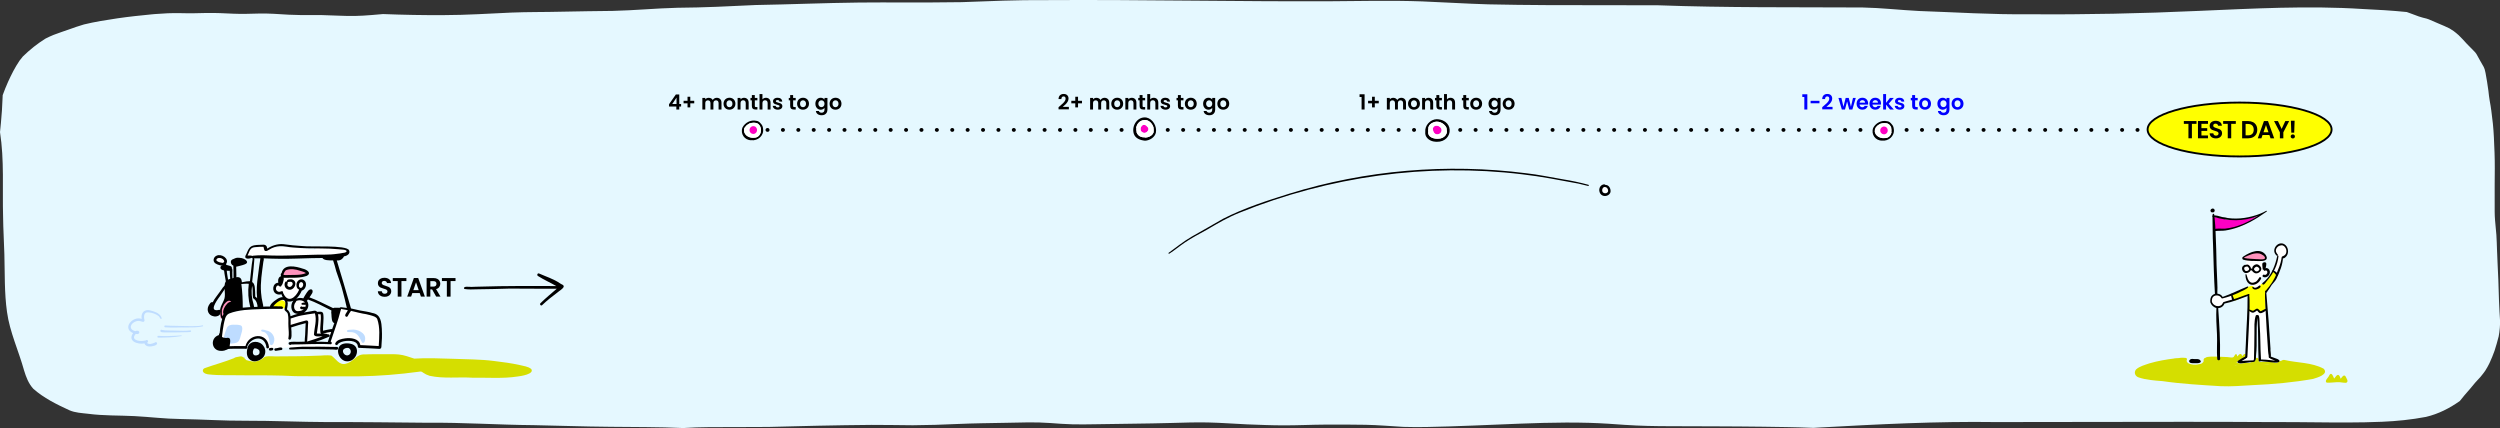 <?xml version="1.0" encoding="UTF-8"?>
<svg id="Layer_1" data-name="Layer 1" xmlns="http://www.w3.org/2000/svg" viewBox="0 0 1315.54 225.24">
  <rect x="0" y="0" width="1315.54" height="225.24" fill="#333333" stroke="none"/>
  <defs>
    <style>
      .cls-1 {
        fill: #ff0;
      }

      .cls-1, .cls-2, .cls-3 {
        stroke: #000;
        stroke-linecap: round;
        stroke-miterlimit: 10;
      }

      .cls-2, .cls-3 {
        fill: none;
        stroke-width: 2px;
      }

      .cls-3 {
        stroke-dasharray: 0 0 .1 8;
      }

      .cls-4, .cls-5, .cls-6, .cls-7, .cls-8, .cls-9, .cls-10, .cls-11, .cls-12 {
        stroke-width: 0px;
      }

      .cls-5 {
        fill: #d5de00;
      }

      .cls-6 {
        fill: #bedcff;
      }

      .cls-7 {
        fill: #ff92bd;
      }

      .cls-8 {
        fill: #fff;
      }

      .cls-9 {
        fill: #feff00;
      }

      .cls-10 {
        fill: #e5f8ff;
      }

      .cls-11 {
        fill: #fe00c3;
      }

      .cls-12 {
        fill: blue;
      }
    </style>
  </defs>
  <path class="cls-10" d="m320.44,224.58c-13.21-.11-26.41-.6-39.62-.86-18.62-.14-37.19-1.46-55.81-1.26-17.49-.16-34.99-.41-52.49-.35-14.42-.05-28.81-.75-43.23-.71-11.44.07-22.85-.72-34.29-.91-8.1-.08-16.14-1.1-24.21-1.53-8.19-.41-16.41-.15-24.54-1.24-3.26-.37-6.66-.52-9.64-1.8-6.84-3.13-13.72-6.56-19.1-11.36-2.54-2.79-3.79-6.21-4.82-9.56-2.84-10.31-7.56-20.26-9-30.82-1.43-10.07-1.1-20.24-1.39-30.35-.17-6.54-.6-13.07-.67-19.61-.42-14.91.68-29.89-1.63-44.71.16-1.62.32-3.25.49-4.88.45-4.33.68-8.66.86-13.01.02-.52.05-1.04.07-1.56.83-2.36,1.81-4.68,2.82-6.99,1.75-3.83,3.62-7.59,6.04-11.15.55-.75,1.12-1.48,1.74-2.19,1.81-1.8,3.77-3.47,5.79-5.11.05-.04.11-.09.17-.13,1.87-1.45,3.79-2.84,5.84-4.1l.32-.18c1.32-.67,2.67-1.28,4.05-1.85,2.69-1.03,5.44-1.93,8.16-2.89,2.59-.92,5.15-1.84,7.81-2.6,5.77-1.4,11.71-2.35,17.62-3.22,6.05-.89,12.17-1.52,18.28-2.12.49-.04.98-.09,1.47-.13,4.48-.37,8.93-.58,13.43-.48,2.42.05,4.84.1,7.26.05,2.18-.04,4.36-.11,6.54-.14,4.68-.07,9.32.15,13.99.38,4.62.22,9.23.02,13.85-.09,2.5-.02,5.01,0,7.51.15,2.63.15,5.27.33,7.9.47,4.06.22,8.14.21,12.21.2,1.71,0,3.42,0,5.13,0,2.98.08,5.95.2,8.93.31,2.81.1,5.63.21,8.44.15,2.93-.06,5.85-.24,8.77-.48,2.02-.16,4.04-.34,6.07-.52,10.65.42,21.31.63,31.97.56,11.92-.02,23.8-.81,35.7-1.34,8.75-.36,17.53-.23,26.29-.46,8.96-.25,17.93-.26,26.9-.42,11.38-.26,22.7-1.37,34.08-1.65,13.74-.1,27.44-.76,41.15-1.44,18.14-.32,36.26-1.1,54.4-1.31,7.73-.07,15.45-.06,23.18-.05,10.25.01,20.5.03,30.74-.15,14.73-.55,29.46-1.2,44.21-1.08,26.12-.17,52.24.06,78.36.29,23.22.2,46.45.4,69.68.33,16.71-.1,33.43-.54,50.14.06,11.64.46,23.27,1.22,34.91,1.55,20.4.46,40.8.46,61.21.45,9.3,0,18.6,0,27.9.04,35.88,1.32,71.79.98,107.69,1.16,9.95.2,19.82,1.35,29.75,1.85,19.18.66,38.33,1.93,57.54,1.71,29.78.25,59.55-.4,89.29-1.75,28.84-1.22,57.75-2.87,86.6-1.01,7.75.36,15.52.81,23.23,1.59.56.21,1.12.41,1.69.61,1.55.56,3.08,1.19,4.65,1.72,1.34.46,2.71.8,4.09,1.13.4.12.79.26,1.18.4,1.78.72,3.51,1.53,5.27,2.27,1.89.8,3.79,1.57,5.59,2.49.75.43,1.48.9,2.18,1.39.93.69,1.81,1.42,2.66,2.18,1.48,1.41,2.8,2.9,4.16,4.39,1.44,1.58,3.08,3.01,4.5,4.59.25.32.49.65.72.98.7,1.17,1.29,2.37,1.97,3.55.6,1.05,1.22,2.08,1.8,3.14.18.41.36.83.52,1.24.19.66.33,1.32.47,1.99.55,3.11,1.12,6.22,1.5,9.36.21,1.78.37,3.55.7,5.32.32,1.69.61,3.38.82,5.09,0-.04,0-.09-.01-.13.28,2.35.59,4.7.85,7.04.26,2.38.39,4.77.53,7.17.25,5.46.51,10.91.47,16.36-.08,6.03-.06,12.06-.06,18.09,0,3.06-.06,6.15.2,9.2.22,2.58.5,5.15.7,7.73.16,2.54.24,5.07.32,7.61.08,2.42.22,4.83.3,7.25v-.14s0,.07,0,.11c.09,2.84.26,5.68.39,8.52,0-.22-.02-.45-.02-.68.14,3.93.25,7.87.38,11.8.12,3.63.37,7.26.57,10.89.01,1.2-.05,2.4-.14,3.6-.14,1.48-.3,2.97-.6,4.44-.63,2.55-1.38,5.08-2.18,7.59-.75,2.16-1.66,4.3-2.63,6.41,0,.02-.02.05-.03.07-.64,1.34-1.4,2.65-2.2,3.94-.77,1.12-1.61,2.2-2.5,3.25-.93,1.04-1.9,2.05-2.83,3.09-.89,1.01-1.72,2.05-2.56,3.08-1.03,1.19-2.1,2.36-3.1,3.58-.8.99-1.56,1.99-2.39,2.95-5.23,3.72-11.26,6.86-17.86,8.39-7.58,1.44-15.32,2.23-23.08,2.56-12.2.53-24.42.4-36.63.27-6.84-.07-13.67-.14-20.5-.1-31.52-.21-63.05-.14-94.57-.08-17.15.04-34.3.08-51.46.07-31.09-.46-62.11,1.17-93.12,2.88-1.01.06-2.02.13-3.02.19-.33-.02-.66-.03-.99-.05-8.57-.38-17.16-.44-25.74-.58-8.14-.13-16.27-.13-24.41-.19-7.97-.06-15.95-.08-23.93-.08-8.04,0-16.04-.15-24.05-.7l1.32.1c-6.73-.5-13.48-.98-20.24-1.17-16.09-.46-32.19.26-48.25.92-8.47.35-16.94.7-25.42.97-7.97.26-15.95.49-23.92.24-6.66-.37-13.29-.98-19.98-1.1-7.01-.12-14.02-.14-21.04-.1-7.3.04-14.6.41-21.91.4-6.5,0-12.98-.29-19.48-.53-6.84-.31-13.66-.85-20.51-1-6.39-.14-12.78.09-19.17.27-13.49.38-27,.41-40.49.68-3.94.08-7.89.12-11.83.02-3.83-.1-7.64-.38-11.46-.67-7.88-.6-15.73-.26-23.62-.11-8.36.16-16.7.24-25.04.61-7.89.36-15.78.63-23.68.67-7.51-.04-15.02-.23-22.52-.19.31,0,.62,0,.94,0-9.41.04-18.81.27-28.21.43-8.71.15-17.42.49-26.13.65-10.4.1-20.8.04-31.2.1-4.58.02-9.15.2-13.7.48-12.98-.63-26.02-.49-39.01-.66Z"/>
  <g>
    <path class="cls-5" d="m1222.73,194.02c2.92,2.95-3.51,4.75-5.55,5.37-10.39,1.85-20.96,2.81-31.5,3.26-5.7.32-11.42.83-17.14.57-10.25-.64-20.51-1.19-30.68-2.67-4.19-.32-8.48-.61-12.49-1.95-1.86-.64-2.64-2.61-1.33-4.2,1.9-1.71,4.6-2.33,6.97-3.18,4.35-1.29,8.84-2.04,13.34-2.61,2.84-.34,3.35.83,3.52,3.42,4.18.54,8.91.49,12.79-1.14-.39-1.22-.6-2.62.97-3.06,2.02-.29,4.1-.17,6.15-.13,1.59.25,7.53-.29,7.63,1.73-.07,1.06-1.48,1.35-1.77,2.31,3.73.98,8.18.13,11.96-.5.63-.14,1.29-.1,1.81.31.43.05.87.03,1.31.06,2.98-.06,5.93.67,8.91.34.53-.11.91-.37,1.35-.64,1-.55,1.73-2.1,3-1.92,6.86,1.63,14.44,1.23,20.76,4.63Z"/>
    <path class="cls-5" d="m1201.52,191.26c.67.38.72,1.45-.11,1.67-2.55.1-4.98-.56-7.5-.94-2.11-.2-4.12.31-6.21.2-1,.67-2.39.34-3.54.52-.39.33-1.03.38-1.35-.06-1.41-.21-2.8.44-4.24.32-.81-.05-1.54-.47-2.27-.79-1.03.13-2.07,1.05-3.12.58-1.22-.89.39-1.85,1.15-2.32-.5.02-1,.03-1.5.05-.1,0-.21,0-.31.01.02.56-.59.53-.73.05-.34,0-.71.1-1.03-.05-.65-.3-.54-1.24.09-1.5.44-.22,1.71-.55,3.16-.8.42-.08.86-.14,1.29-.2,2.11-.29,4.19-.33,4.45.38.06.19.05.36-.01.51,0,.03-.02.05-.03.07-.35.16-.62.36-.73.64-.73.4-1.75.67-2.19,1.04.62.22,1.11.53,1.7.67,1.11.12,2.21-.27,3.32-.36.61-.04,1.2.08,1.82.09.96-.43,1.89-.96,2.96-1.01l.09-.09c.07-.63.12-1.57.92-1.63.37-.03.74.18.87.53.18.56.22,1.15.35,1.71,3.11-.46,6.18-.21,9.23.46.8-.43,1.54-1.1,2.46-1.18.07-.03.14-.05.2-.06.84-.14,1.57.83.81,1.48Z"/>
    <path class="cls-5" d="m1181.83,186.55c-.03.5-.05,1-.07,1.5-.16.16-.39.28-.65.39-.08-.04-.15-.09-.23-.17-.15.18-.32.33-.5.43-.17.06-.33.12-.49.18-.06.01-.11.02-.16.01-.46,0-.87-.29-1.04-.95-.42.36-.78.8-1.17,1.17-.87.54-1.13-.59-1.19-1.21-.21.2-.58,1.01-.95,1.47-.25.31-.5.45-.72.13.04-.3.14-.59.28-.87.1-.22.22-.43.35-.64.27-.44.59-.87.83-1.29.18-.4.77-.45.95-.02.1.3.08.64.21.92.98-1.04,1.97-2.37,2.61-.21.47-.35.7-1.07,1.33-1.16.29-.02.48.1.6.29Z"/>
    <path class="cls-5" d="m1149.65,194.36c-1.16-.49-3.29-1.78-2.66-3.29-.64.31-2.13.51-1.82-.62.33-.54,1.1-.62,1.63-.92-1.08.19-2.2.19-3.25.44,0,.2.03.52-.25.52-.13,0-.23-.12-.23-.25,0-.36-.02-.8.43-.89.05-.67,1.26-.46,1.71-.63,1.48-.41,2.99-.61,4.53-.41.48-.02,1.18.11,1.03.75.02.07.03.14.03.22,0,.17-.07.32-.18.43.18,2.74,6.33,2.55,8.05,1.5.38-.26.73-.61.9-1.04.11-.37-.09-.75.04-1.12.17-.57.85-.85,1.38-.86.52-.07,1.07-.24,1.59-.06.5.21.61.94.21,1.29-.45.41-1.09.23-1.63.39.03,0,.06-.01.1-.02-.4,4.43-7,4.3-10.09,2.98-.01.33-.23.65-.55.76.03.48-.45.92-.93.82Z"/>
    <path class="cls-5" d="m1224.36,201.38c-1.43-.97.9-2.67,1.27-3.75,1.21-2.39,2.09.47,2.64,1.57,0,0,0,0,.01,0,1.53-2.08,2.39-3.06,3.39.04.02,0,.04.02.06.03.6-.64,1.48-2.4,2.46-1.33.45.95,2.03,3.02.31,3.5-1.55.04-3.09-.45-4.66-.34-1.82.1-3.69.34-5.48.28Z"/>
    <path class="cls-8" d="m1174.93,157.84c.26.29.63.33,1.01.29-.59.17-1.19.33-1.8.46-1.23.35-2.47.98-3.77.83-1.44,4.66-6.26,2.37-6.66-1.44-.28-1.89,1.63-3.19,3.37-2.87,1.11.24,1.98,1.06,2.84,1.73,1.23-.49,2.61-.53,3.78-1.16.28-.07.56-.14.84-.21-.31.74-.06,1.74.39,2.37Z"/>
    <path class="cls-8" d="m1182.93,155.45c0,.05,0,.11,0,.16-1.46.51-2.87,1.07-4.29,1.6.07-.04.14-.07.2-.1,1.02-.55,2.95-1.3,4.08-1.66Z"/>
    <path class="cls-8" d="m1191.41,141.99c1.14-.64,2.81.4,1.98,1.7-.47.8-1.18,1.28-1.97,1.66,0,0,0-.01,0-.02.03-.09.04-.18.01-.27-.03-.1-.1-.16-.18-.2-.01-.03-.03-.05-.05-.08-.11-.13-.3-.17-.45-.11-.1.04-.17.1-.25.17-.01.01-.03.03-.05.05-.1.1-.2.2-.3.31h0s-.07.07-.11.1c-.03.02-.06.04-.1.06,0,0,0,0,0,0-.05.03-.09.05-.14.07h-.14s-.12.53-.17.55c-.15.05-.29.21-.29.38,0,.07.01.13.04.2,0,.07.01.15.05.22.06.11.26.56.26.56,0,0-.09,0-.08,0,.02,0,.04.01.06.02,0,.77.23,1.53.37,2.29-.07.04-.13.09-.19.15-.19.18-.34.45-.39.71-.01.02-.02.05-.04.08-.13.26-.36.62-.41.9-.72.81-2.08.8-2.76-.05h0s0,0,0,0c-.27-.48-.63-.71-1.03-.77,0-.25.03-.41-.09-.62-.25-.37-.75-.38-1.08-.63-1.76-1.3-2.17-3.65-2.12-5.69-.4-.22-.86-.41-1.06-.85-.36-.9-.11-2.3.81-2.77.22-.85.29-1.74.52-2.6,0-.02.01-.04.02-.05-.22-.09-.41-.23-.5-.46-.45.25-1.11-.2-.74-.69.67-.54,1.49-.92,2.27-1.26,1.97-.82,4.06-1.71,6.24-1.26,2.07.49,3.72,3.28,1.22,3.68.01.05.03.11.04.16-.03,0-.06,0-.09,0-.15.03-.26.22-.19.37,0,.03,0,.05.01.07,0,.04.03.09.04.14.05.19.07.39.11.59h.11s.02-.56.02-.55c0,0,0,0,0,0l.04.25c0,.06.01.12.02.17.03.12.27.15.27.15h.1s.03,0,.05,0c.1,1.07.12,2.16.29,3.21Z"/>
    <path class="cls-8" d="m1194.45,187.65c.81.65,3.82,1.49,2.29,2.81-1.59.22-3.2-.54-4.77-.69-1-.33-2.7.11-3.1-1.13-.48-7.06,1.48-14.67-1.26-21.39-.65,1.47.05,3.25-.15,4.81-.21,5.6-.01,11.27-.63,16.85-.19,1.35-1.16,1.27-2.27,1.22-1.59.03-3.1.66-4.7.67-.31,0-.6-.09-.8-.36-.16-.34-.18-.61-.09-.82.11-.28.38-.48.73-.64.06-.03.12-.06.19-.09.15-.06.32-.12.49-.18.25-.09.5-.17.73-.26.26-.11.5-.23.65-.39.02-.5.04-1,.07-1.5.32-6.42,1.1-12.86,1.86-19.24-1.01-.37-.3-2.18-.42-3.05.02-.26.03-.52.04-.78.28.47.87.73,1.47.68,1.24.07,1.94-1.36,3.21-1.2l.07.26c.09.32.17.68.4.93.5.54,1.16.16,1.66-.17.72-.31,1.54-.72,1.98-1.38.07-.45.1-.91.09-1.37.18,1.78.41,3.55.74,5.33.24,4.58.5,9.13,1.04,13.68.42,2.43.04,5.01.47,7.41Z"/>
    <path class="cls-8" d="m1199.03,142.38c.03.21.07.41.12.61-.87,2.46-2.34,4.71-3.81,6.82-.46.68-.98,1.33-1.55,1.94,1.17-1.7,2.16-3.54,3.32-5.23.34-.47.54-1.33.5-2.07-.04-.6-.24-1.13-.66-1.32-.26-.12-.61-.11-1.06.11.13-.26.26-.54.38-.81.68-1.5,1.2-3.1,1.64-4.78-.43,1.78-.5,3.55-.08,5.4l1.13-.61s.06-.03.08-.05Z"/>
    <path class="cls-8" d="m1203.08,130.5s-.05.03-.08.05c-2.37,1.31-3.97,3.46-4.8,6.02-.1.3-.19.61-.26.91.22-.87.42-1.77.6-2.69-.12-.08-.21-.18-.29-.29-.2-.26-.31-.59-.41-.9-.24-.86-.6-1.75-.35-2.65.58-1.8,3.27-2.34,4.74-1.3.19.12.36.26.51.41.13.13.24.28.34.44Z"/>
    <path class="cls-8" d="m1190.65,138.22s0,0,0,0c0,0,0,0,0,0Z"/>
    <path class="cls-8" d="m1190.7,138.57s0,.02,0,.03c0-.01,0-.02,0-.03Z"/>
    <path class="cls-11" d="m1186.35,114.39c.38-.03,2.38-1.2,2.02-.27-.38.27-.89.3-1.28.58-.29.08-.57.39-.86.26-.35.17-.69.36-1.03.55-.22.12-.43.26-.64.38.07.31-.23.48-.46.6-1.17.59-2.39,1.07-3.65,1.43,0,.8-1.49.81-2.06,1.17-3.68,1.19-7.57,1.86-11.4,2.22-.45-.03-1.02-.01-1.42-.22-.1-.03-.22-.11-.36-.26-.16-.24-.25-.64-.17-.9-.3-1.81-.34-3.64-.26-5.46.07-.43.39-.47.69-.35.25.02.58.13,1.02.39,1.2.2,3.21.27,4.18.64.15.06.28.19.34.34.96.04,1.92.03,2.84.05,1.7.07,3.41.3,5.1.05,1.29-.2,2.48-.45,3.77-.41.27-.44.91-.3,1.34-.45.69-.11,1.35-.55,2.04-.56.11.03.19.11.23.2Z"/>
    <path class="cls-7" d="m1182.8,136.83c-.85-.15-2.34.1-2.58-.99,0,0,0,.01,0,.02,0,.01,0,.03,0,.04-.12-.44.34-.84.75-.67h0c.82-.8,2.06-.95,3.07-1.41,1.37-.52,2.84-1,4.32-.91,1.07.1,1.94.76,2.66,1.52.33.22.74.4.98.73.65.77-.15,1.81-1.02,1.87-.03,0-.07,0-.1,0-.06-.04-.13-.06-.21-.04-.04,0-.07.02-.1.05-.25,0-.5-.01-.74-.02-.27-.01-.54-.02-.8-.02-1.25,0-2.55,0-3.83-.03-.81-.02-1.61-.07-2.39-.13Z"/>
    <path class="cls-8" d="m1202.75,129.81c1.78,1.52.35,4.74-1.62,5.48h0c0,.17-.06.34-.17.47-.03.04-.07.08-.11.12-.51,1.95-1.27,3.83-1.73,5.81-.05.14-.1.3-.15.49-.24.86-.51,2.09-1.35,2.02-.04-.6-.24-1.13-.66-1.32.01-.03.02-.06.04-.09-.43-.04-.65-.29-.72-.61-.08-.36.03-.81.25-1.13.53-1,.92-2.07,1.2-3.16.27-1.2.43-2.42.54-3.64.03-.28.05-.57.07-.85.03-.46.41-.83.89-.79.31-.48.68-1.09,1.32-1.11.29-.5.44-1.07.65-1.59.34-.28.87-.47,1.3-.28.09.06.18.12.26.19Z"/>
    <path class="cls-8" d="m1188.81,147.51c-.39-.09-.22-.49-.09-.73.17-.29.18-.71.43-.93.05-.25.27-.65.53-.36.17-.25.33-.52.38-.81.05-.31.53-.22.47.08-.2.82-.66,1.58-1.01,2.34-.09.17-.24.42-.46.33-.07.07-.16.1-.26.08Z"/>
    <path class="cls-9" d="m1197.6,144.45c.04.74-.15,1.6-.5,2.07-1.16,1.69-2.15,3.53-3.32,5.23-.45.66-.93,1.29-1.46,1.89-.14.16-.28.3-.42.45,0,.02,0,.05,0,.07.1,1.18.08,2.36.09,3.56.02,1.17.19,2.35.19,3.52,0,.46-.02.92-.09,1.37-.44.66-1.26,1.08-1.98,1.38-.49.32-1.15.71-1.66.17-.23-.25-.31-.61-.4-.93l-.07-.26c-1.27-.17-1.97,1.27-3.21,1.2-.6.05-1.2-.2-1.47-.68-.12-.21-.18-.46-.15-.75-.08-2.39-.19-4.75-.22-7.13,0-.05,0-.11,0-.16-1.13.37-3.06,1.12-4.08,1.66-.07.04-.14.07-.2.1-.68.33-1.38.64-2.12.8-.18.05-.39.1-.59.12-.37.04-.75,0-1.01-.29-.45-.63-.7-1.63-.39-2.37,0-.02.02-.04.03-.07.27-.44.83-.63,1.24-.74,1.26-.46,2.42-1.13,3.57-1.79.02-.01.04-.03.06-.04.84-.48,1.68-.97,2.55-1.37.02-.02.04-.04.06-.07.27-.26.79-.45,1.11-.53.16-.08.38-.15.59-.15.44-.23.89-.35,1.3-.29.4.06.77.3,1.06.79,0,0,0,0,0,0h0c.7.88,2.1.89,2.85.06.05-.29.29-.66.42-.93.02-.03.03-.06.04-.08.05-.27.2-.54.4-.73.06-.06.13-.11.19-.15.24-.14.53-.16.83.03.07,0,.13,0,.2.01.55-.71,1.32-1.29,1.98-1.92.26-.24.5-.49.7-.76.39-.5.73-1,1.03-1.53,0,0,0,0,0,0,.16-.27.31-.56.44-.85.23-.38.29-.86.67-1.13,0,0,.01,0,.02,0,.45-.22.8-.23,1.06-.11.42.19.62.72.66,1.32Z"/>
    <path class="cls-4" d="m1181.66,143.7c-1.65-.23-2.62-2.91-1.14-3.9.35-.22.79-.65,1.22-.4,1.19-.65,2.28.43,2.69,1.5.58,1.64-1.28,2.92-2.76,2.8Zm.26-1.05c.91.05,2.12-.71,1.42-1.68-.24-.31-.46-.68-.87-.76-.32.02-.61.15-.92.2-.21.17-.52.28-.64.53-.04.68.28,1.54,1,1.72Z"/>
    <path class="cls-4" d="m1184.48,142.22c-.29-.05-.77-.41-.44-.7.51-.17,1.63-.55,1.79.23.04.73-.87.6-1.35.48Z"/>
    <path class="cls-4" d="m1186.63,143.76c-.81-.29-2.05-1.36-1.43-2.26-.24-1.24,1-2.24,2.11-2.43.94-.08,1.77.63,2.28,1.35,1.28,1.77-1.17,3.94-2.97,3.34Zm.96-.93c.55-.05,1.06-.46,1.29-.95.28-.77-.7-1.39-1.32-1.58-.65.13-1.36.64-1.5,1.31.24.65.77,1.28,1.53,1.23Z"/>
    <path class="cls-4" d="m1184.52,149.79c-2.2-.63-2.92-3.17-2.94-5.23.01-.35.57-.41.57-.03.72,2.74,1.72,5.47,4.99,3.68.62-.48,1.08-1.16,1.51-1.8.12-.34.41-.68.81-.55.82.33.16,1.2-.16,1.68-.96,1.57-2.93,2.72-4.78,2.24Z"/>
    <path class="cls-4" d="m1190.81,145.65c-.53-.42-.05-1.33.6-1.11.85.4,1.8-.46,1.7-1.33.03-.55-.42-1.05-.98-.88-.57.46-1.19.03-.81-.64.69-1.13,2.5-.64,2.91.49,1.01,2.01-1.4,4.66-3.42,3.47Z"/>
    <path class="cls-4" d="m1190.8,141.92c-.09-.07-.11-.18-.13-.26-.04-.96-.3-1.96-.21-2.92.47-1.03,2.35-1.08,2.1.4-.12.68-.17,2.71-1.14,2.55-.08.25-.4.42-.62.24Z"/>
    <path class="cls-4" d="m1184.75,137.29c-1.48-.11-3.04-.19-4.44-.69-.33-.24-.48-.78-.31-1.15.18-.29.51-.45.77-.65,3.26-2.14,8.7-4.59,11.53-.59,2.65,4.4-5.33,2.88-7.55,3.09Zm2.83-.94c1.37-.02,3.02.48,4.22-.28.53-1.16-1.81-2.38-2.73-2.64-2.81-.58-5.59.81-8.06,1.94.05.12-.03.25,0,.38,2.16.48,4.38.43,6.57.61Z"/>
    <path class="cls-4" d="m1190.54,149.61c-.29-.38.02-.76.36-.95.45-.33.82-.73,1.22-1.11,3.42-3.36,5.16-8.1,6.17-12.69,0-.55.68-.58.68,0-.43,4.66-2.75,9.05-5.75,12.58-.61.55-1.81,3.02-2.69,2.18Z"/>
    <path class="cls-4" d="m1200.96,135.61c-.22-.57.27-.87.73-.98.44-.22.82-.5,1.06-.92.89-1.52.18-3.79-1.41-4.51-.63-.31-1.32-.02-1.95.14-1.37.62-2.33,2.29-1.47,3.67.18.3.33.6.56.83.33.19.34.75-.11.76-.06.05-.15.06-.23.03-.07-.03-.11-.08-.14-.15-3.59-3.08,1.33-8.74,4.77-5.41,1.64,1.66,1.71,4.83-.18,6.33-.44.39-1.27.98-1.65.21Z"/>
    <path class="cls-4" d="m1192.06,153.81c-.32-.32-.12-.83.29-.94,2.36-2.74,4.54-5.78,5.72-9.24,1-2.35,1.98-4.72,2.43-7.25.1-.4.02-.85.22-1.22.19-.25.62-.13.64.19,0,0,0,0,0,0-.12,3.94-1.74,7.7-3.39,11.22-.61,1.29-1.69,2.27-2.55,3.36-.53.9-1.14,1.83-1.75,2.65-.44.46-.81,1.85-1.61,1.24Z"/>
    <path class="cls-4" d="m1166.29,162.07c-1.46-.34-2.73-1.58-3.19-2.99-.1-1.19,0-2.61.88-3.5,1.49-1.68,4.55-1.3,5.62.67,4.49-1.56,8.76-3.75,13.12-5.51,1.8.59-4.62,3.06-5.13,3.49-2.59,1.17-5.3,2.13-8.05,2.8-.5.21-.65-.44-.93-.7-1.18-1.24-3.64-1.22-4.42.45-.22.84-.53,1.85,0,2.61,1.01,1.62,3.1,2.28,4.72,1.16.48-.44.7-1.08,1.09-1.56,2.35-.81,4.83-1.29,7.19-2.11,1.99-.65,3.89-1.54,5.91-2.08.21-.05.45-.05.57.15.26.56-.54.73-.93.84-4.01,1.47-7.98,3.12-12.19,3.96-.62,1.77-2.45,2.67-4.26,2.32Z"/>
    <path class="cls-4" d="m1181.93,188.41c-.51-.07-.51-.65-.44-1.05.15-2.14.11-4.37.3-6.48.26-8.45,1.03-16.88.92-25.32-.06-.41.3-1.11.78-.73.39,2.06.23,4.4.28,6.56-.19,8.41-.7,16.8-1.1,25.18-.09.62.16,1.84-.75,1.85Z"/>
    <path class="cls-4" d="m1181.39,188.39c0-.15.13-.29.28-.29s.29.12.29.28c0,.15-.13.29-.28.29s-.29-.12-.29-.28Z"/>
    <path class="cls-4" d="m1179.18,191.2c-1.2.07-2.71-.65-1.1-1.61,1.2-.84,2.57-1.59,3.88-2.18,1.64.51-1.88,2.23-2.39,2.58,2.13-.34,4.28-.2,6.42-.37.59-.08.6.88,0,.81-2.3.13-4.52.64-6.82.77Z"/>
    <path class="cls-4" d="m1188.52,189.71c-.38-7.48-.06-15.02-.62-22.5-.88,6.51.02,13.14-.73,19.67-.16,1.05.21,2.33-.62,3.1-.22.19-.61.13-.69-.17-.1-.29.22-.55.21-.81.13-4.55.23-9.05.24-13.6.06-3.1-.26-6.45.73-9.39.42-.44,1.27-.35,1.61.14.5,1.67.29,3.47.43,5.2.47,5.69.28,11.44.67,17.13,0,0,0,0,0,0,0,0,0,0,0,0-.02.5.19,1.08-.08,1.53-.31.45-1.09.25-1.13-.3Z"/>
    <path class="cls-4" d="m1194.3,188.4c-.61-.11-.46-.8-.48-1.26-.11-.79-.31-1.66-.32-2.43-.49-7.66-1.03-15.25-1.39-22.9.08-.65-.87-10.93.55-8.39.08.19.21.55-.09.61.88,9.86,1.64,19.74,2.21,29.6-.2.98.86,4.86-.47,4.76Z"/>
    <path class="cls-4" d="m1196.94,190.78c-2.41-.12-4.77-.58-7.17-.73-.19-.04-.32-.23-.32-.42.04-.62.86-.46,1.27-.43,2.21.04,4.4.41,6.6.6-.56-.27-3.93-1.23-3.1-2.08.24-.18.57-.12.83-.03.99.45,2.06.66,3.04,1.11.66.21,1.91.88,1.19,1.67-.71.31-1.57.37-2.35.3Z"/>
    <path class="cls-4" d="m1189.09,164.76c-.55-.33-.96-.9-1.38-1.4-1.36.94-2.2,1.87-3.72.48-.33-.2-1.33-.64-.55-.97.79,0,1.44.68,2.21.66,2.19-1.26,1.92-1.8,3.86.25,1.01-.31,1.78-1,2.77-1.3.44-.08.74.51.41.82-1.06.58-2.34,1.75-3.6,1.46Z"/>
    <path class="cls-4" d="m1186.61,152.38c-.47-.09-1.02-.29-1.28-.72-.22-.24-.17-.82.26-.7.33.27.74.51,1.18.46.81-.11,1.46-.6,2.05-1.12.3-.16.65-.02.75.3.18,1.03-2.12,1.87-2.96,1.78Z"/>
    <path class="cls-4" d="m1174.6,157.89c-.08-.52-1.16-3.51-.13-3.29.22.1.23.36.31.56.2.89.67,1.58.85,2.44.09.61-.8.86-1.03.29Z"/>
    <path class="cls-4" d="m1197.81,144.94c-.39-.75-1.01-1.42-1.72-1.84-.02,0-.05-.02-.07-.02,0,0-.02,0-.02,0-.76.31-.49-.89.18-.75.78.16,1.45.69,1.98,1.26.3.26.59.61.63,1.02.01.51-.68.75-.98.34Z"/>
    <path class="cls-4" d="m1165.54,154.82c-.53-8.54-.73-17.15-.99-25.73-.27-4.92-.17-9.86-.3-14.79.05-.57-.14-1.27.24-1.74.99-.43.66,1.41.85,1.95.6,5.57.63,11.12.87,16.67.06,5.62.27,11.22.54,16.83.09,2.23.18,4.5.04,6.71-.2.51-.97.58-1.24.08Z"/>
    <path class="cls-4" d="m1166.76,189.03c-.4-4.36.07-8.77-.15-13.15-.28-4.69-.52-9.19-.3-13.86.06-1.25.95-.93.95.23.59,8.55,1.15,17.06.94,25.63.03.51.2.9-.02,1.33-.32.59-1.25.48-1.43-.18Z"/>
    <path class="cls-4" d="m1163.4,111.43c-.84-1.04.95-2.36,1.76-1.34.58.66.06,1.85-.86,1.64-.33.16-.68-.03-.9-.3Z"/>
    <path class="cls-4" d="m1164.54,121.03c.06-.21.35-.36.53-.39,1.83-.64,3.84-.2,5.73-.31,6.37-.64,12.25-3.42,17.59-6.81-7.54,3.2-15.96,2.92-23.67.57-.45.08-.86-.32-.31-.6,1.67-.45,3.41.37,5.03.74.98.13,1.95.21,2.89.51,5.77.78,11.61-.17,16.99-2.28,1.14-.39,2.14-1,3.21-1.53.09-.03.19-.02.26.05.16.16.02.38-.15.44-2.73,1.91-5.55,3.79-8.5,5.33-4.12,2.18-8.49,3.83-13.1,4.54-1.73.29-3.53,0-5.24.29-.25.05-.49.19-.75.19-.37-.01-.63-.4-.49-.75Z"/>
    <path class="cls-4" d="m1153.5,191.1c-2.17.01-1.87-2.21.1-2.25,1.39.32,3.95-.51,4.47,1.28.19,1.43-3.62.93-4.57.97Z"/>
  </g>
  <g>
    <g>
      <line class="cls-2" x1="395.79" y1="68.37" x2="395.84" y2="68.37"/>
      <line class="cls-3" x1="403.84" y1="68.37" x2="1185.55" y2="68.37"/>
      <line class="cls-2" x1="1189.55" y1="68.37" x2="1189.6" y2="68.37"/>
    </g>
    <g>
      <path class="cls-4" d="m754.27,74.44c-2.37-.49-4.61-2.39-4.27-5-.34-3.41,2.61-6.6,6-6.73,10.23.38,8.47,13.67-1.73,11.72Zm2.45-1.44c3.32.05,5.72-2.78,4.32-5.96-1.27-2.42-4.57-3.83-7.07-2.5-2.57,1.08-2.75,3.41-2.38,5.85.52,2.08,3.27,2.72,5.13,2.61Z"/>
      <path class="cls-11" d="m755.59,70.64c-.91-.41-1.49-1.37-1.55-2.35-.37-.74.33-1.69,1-2.01,1-.43,2.15-.02,2.9.7,1.82,1.7-.19,4.33-2.35,3.67Z"/>
      <path class="cls-8" d="m755.59,70.63c2.16.66,4.17-1.97,2.35-3.67-.75-.72-1.9-1.12-2.9-.7-.67.32-1.38,1.28-1,2.02.06.98.64,1.95,1.55,2.35Zm5.45-3.6c1.4,3.18-1,6.01-4.32,5.96-1.85.11-4.61-.54-5.12-2.61-.38-2.44-.2-4.77,2.38-5.85,2.5-1.33,5.8.08,7.07,2.5Z"/>
    </g>
    <g>
      <path class="cls-4" d="m602.56,74.04c-2.43-.23-5.2-1.15-5.97-3.75-1.25-4.2,2.12-9.24,6.75-8.43,3.33.77,5.5,4.6,4.91,7.88-.53,2.53-3.25,4.18-5.69,4.3Zm-.14-1.77c.15,0,.29.05.41.12,3.09-.29,5.23-2.42,4.08-5.58-.64-1.94-2.59-3.93-4.74-3.65-5.64.42-6.02,9.42.25,9.11Z"/>
      <path class="cls-11" d="m601.28,69.68c-2.43-1.11-.55-5.23,1.8-3.64.58.57,1.41,1.14,1.25,2.09-.28,1.28-1.84,2.31-3.06,1.55Z"/>
      <path class="cls-8" d="m604.34,68.13c.16-.94-.67-1.51-1.25-2.09-2.36-1.59-4.24,2.52-1.8,3.64,1.22.76,2.77-.27,3.06-1.55Zm2.57-1.32c1.14,3.16-.99,5.3-4.08,5.58-.12-.07-.26-.11-.41-.12-6.26.3-5.88-8.69-.25-9.11,2.15-.27,4.11,1.71,4.74,3.65Z"/>
    </g>
    <g>
      <path class="cls-4" d="m395.35,73.79c-3.52.06-5.9-3.37-4.66-6.65,1.35-2.61,4.32-4.21,7.25-3.57,1.03.05,1.9.78,2.46,1.54.74.71,1.1,1.7,1.15,2.71.51,3.56-2.77,6.39-6.21,5.97Zm1.49-1.33c3.76.03,4.77-5.22,2.06-7.31-1.33-.87-3.17-.63-4.58-.16-.54.42-1.31.75-1.74,1.29-.32.32-.54.79-.87,1.07-1.05,3.26,2.13,5.47,5.12,5.11Z"/>
      <path class="cls-8" d="m398.9,65.16c2.71,2.08,1.7,7.34-2.06,7.3-2.99.36-6.17-1.85-5.12-5.11.32-.28.54-.75.86-1.07.43-.54,1.2-.87,1.74-1.29,1.41-.46,3.25-.7,4.58.16Z"/>
      <path class="cls-11" d="m395.41,70.21c-2.32-1.57-.26-4.94,2.19-3.46,1.83,1.65.14,4.64-2.19,3.46Z"/>
    </g>
    <g>
      <path class="cls-4" d="m990.35,73.99c-3.52.06-5.9-3.37-4.66-6.65,1.35-2.61,4.32-4.21,7.25-3.57,1.03.05,1.9.78,2.46,1.54.74.71,1.1,1.7,1.15,2.71.51,3.56-2.77,6.39-6.21,5.97Zm1.49-1.33c3.76.03,4.77-5.22,2.06-7.31-1.33-.87-3.17-.63-4.58-.16-.54.42-1.31.75-1.74,1.29-.32.32-.54.79-.87,1.07-1.05,3.26,2.13,5.47,5.12,5.11Z"/>
      <path class="cls-8" d="m993.9,65.36c2.71,2.08,1.7,7.34-2.06,7.3-2.99.36-6.17-1.85-5.12-5.11.32-.28.54-.75.86-1.07.43-.54,1.2-.87,1.74-1.29,1.41-.46,3.25-.7,4.58.16Z"/>
      <path class="cls-11" d="m990.41,70.41c-2.32-1.57-.26-4.94,2.19-3.46,1.83,1.65.14,4.64-2.19,3.46Z"/>
    </g>
    <ellipse class="cls-1" cx="1178.51" cy="68.15" rx="48.41" ry="14.18"/>
  </g>
  <g>
    <path class="cls-4" d="m352.05,56.07v-1.21l3.6-5.15h1.79v5.02h.97v1.34h-.97v1.56h-1.54v-1.56h-3.85Zm3.95-4.71l-2.25,3.37h2.25v-3.37Z"/>
    <path class="cls-4" d="m365.32,54.38h-2.08v2.13h-1.45v-2.13h-2.08v-1.34h2.08v-2.13h1.45v2.13h2.08v1.34Z"/>
    <path class="cls-4" d="m378.97,52.14c.46.46.69,1.1.69,1.92v3.58h-1.54v-3.37c0-.48-.12-.84-.36-1.09-.24-.25-.57-.38-.99-.38s-.75.13-1,.38c-.25.25-.37.62-.37,1.09v3.37h-1.54v-3.37c0-.48-.12-.84-.36-1.09s-.57-.38-.99-.38-.76.13-1.01.38c-.25.25-.37.62-.37,1.09v3.37h-1.54v-6.09h1.54v.74c.2-.26.45-.46.76-.6s.65-.22,1.03-.22c.48,0,.9.1,1.28.3s.66.49.87.86c.2-.35.49-.63.86-.85.38-.21.79-.32,1.23-.32.75,0,1.35.23,1.81.69Z"/>
    <path class="cls-4" d="m382.24,57.34c-.47-.26-.84-.63-1.11-1.11s-.4-1.03-.4-1.65.14-1.17.41-1.65c.28-.48.65-.85,1.13-1.11.48-.26,1.01-.39,1.59-.39s1.12.13,1.59.39c.48.26.85.63,1.13,1.11.27.48.41,1.03.41,1.65s-.14,1.17-.42,1.65c-.28.48-.66.85-1.14,1.11s-1.02.39-1.61.39-1.12-.13-1.58-.39Zm2.37-1.15c.25-.14.44-.34.59-.61.15-.27.22-.6.22-.99,0-.58-.15-1.02-.46-1.34-.3-.31-.68-.47-1.12-.47s-.81.16-1.11.47c-.3.31-.45.76-.45,1.34s.14,1.02.43,1.34.65.47,1.09.47c.28,0,.54-.07.79-.2Z"/>
    <path class="cls-4" d="m393.28,52.14c.45.46.67,1.1.67,1.92v3.58h-1.54v-3.37c0-.48-.12-.86-.36-1.12s-.57-.39-.99-.39-.76.13-1.01.39c-.25.26-.37.63-.37,1.12v3.37h-1.54v-6.09h1.54v.76c.21-.26.47-.47.79-.62.32-.15.67-.23,1.05-.23.73,0,1.31.23,1.76.69Z"/>
    <path class="cls-4" d="m397.2,52.8v2.95c0,.21.05.35.15.45s.27.14.5.14h.71v1.3h-.97c-1.3,0-1.95-.63-1.95-1.89v-2.94h-.73v-1.27h.73v-1.51h1.55v1.51h1.36v1.27h-1.36Z"/>
    <path class="cls-4" d="m404.34,51.75c.36.2.64.5.84.89.2.39.3.86.3,1.41v3.58h-1.54v-3.37c0-.48-.12-.86-.36-1.12s-.57-.39-.99-.39-.76.13-1.01.39c-.25.26-.37.63-.37,1.12v3.37h-1.54v-8.14h1.54v2.81c.2-.26.46-.47.79-.62.33-.15.7-.23,1.1-.23.46,0,.87.1,1.23.3Z"/>
    <path class="cls-4" d="m407.94,57.46c-.4-.18-.71-.42-.94-.73-.23-.31-.36-.65-.38-1.02h1.55c.03.23.14.43.35.58.2.15.45.23.75.23s.52-.06.69-.18c.17-.12.25-.27.25-.45,0-.2-.1-.35-.3-.45-.2-.1-.52-.21-.96-.32-.46-.11-.83-.22-1.12-.34-.29-.12-.54-.3-.75-.54-.21-.24-.31-.57-.31-.98,0-.34.1-.65.29-.92s.47-.5.84-.66c.36-.16.79-.24,1.28-.24.73,0,1.31.18,1.74.54.43.36.67.85.71,1.47h-1.47c-.02-.24-.12-.43-.3-.58s-.42-.21-.72-.21c-.28,0-.49.05-.64.15s-.23.25-.23.43c0,.21.1.36.31.47.21.11.52.21.96.32.44.11.8.22,1.09.34s.53.3.74.54.32.57.32.97c0,.35-.1.67-.29.95s-.47.5-.84.65c-.36.16-.79.24-1.27.24s-.95-.09-1.34-.27Z"/>
    <path class="cls-4" d="m417.36,52.8v2.95c0,.21.05.35.15.45.1.09.27.14.5.14h.71v1.3h-.97c-1.3,0-1.95-.63-1.95-1.89v-2.94h-.73v-1.27h.73v-1.51h1.55v1.51h1.36v1.27h-1.36Z"/>
    <path class="cls-4" d="m420.95,57.34c-.47-.26-.84-.63-1.11-1.11s-.4-1.03-.4-1.65.14-1.17.41-1.65c.28-.48.65-.85,1.13-1.11.48-.26,1.01-.39,1.59-.39s1.12.13,1.59.39c.48.26.85.63,1.13,1.11.27.48.41,1.03.41,1.65s-.14,1.17-.42,1.65c-.28.48-.66.85-1.14,1.11s-1.02.39-1.61.39-1.12-.13-1.58-.39Zm2.37-1.15c.25-.14.44-.34.59-.61.15-.27.22-.6.22-.99,0-.58-.15-1.02-.46-1.34-.3-.31-.68-.47-1.12-.47s-.81.16-1.11.47c-.3.31-.45.76-.45,1.34s.14,1.02.43,1.34.65.47,1.09.47c.28,0,.54-.07.79-.2Z"/>
    <path class="cls-4" d="m433.05,51.71c.34.18.62.41.81.7v-.87h1.55v6.14c0,.56-.11,1.07-.34,1.51-.23.44-.57.8-1.02,1.06s-1,.39-1.65.39c-.87,0-1.57-.2-2.13-.6s-.87-.95-.94-1.65h1.53c.08.28.25.5.52.67.27.17.59.25.97.25.45,0,.81-.13,1.09-.4.28-.27.42-.67.42-1.22v-.95c-.2.29-.47.52-.82.71-.35.19-.75.29-1.19.29-.51,0-.98-.13-1.41-.4-.42-.26-.76-.64-1.01-1.12-.25-.48-.37-1.03-.37-1.66s.12-1.16.37-1.64c.25-.48.58-.84,1-1.1.42-.26.89-.38,1.41-.38.46,0,.85.09,1.2.27Zm.59,1.91c-.15-.27-.34-.47-.59-.62s-.52-.21-.8-.21-.55.07-.79.21-.44.34-.59.61-.23.58-.23.95.08.69.23.96.35.49.59.63c.25.15.51.22.79.22s.55-.07.8-.21c.25-.14.45-.35.59-.62s.22-.59.22-.96-.07-.69-.22-.96Z"/>
    <path class="cls-4" d="m438.05,57.34c-.47-.26-.84-.63-1.11-1.11s-.4-1.03-.4-1.65.14-1.17.41-1.65c.28-.48.65-.85,1.13-1.11.48-.26,1.01-.39,1.59-.39s1.12.13,1.59.39c.48.26.85.63,1.13,1.11.27.48.41,1.03.41,1.65s-.14,1.17-.42,1.65c-.28.48-.66.85-1.14,1.11s-1.02.39-1.61.39-1.12-.13-1.58-.39Zm2.37-1.15c.25-.14.44-.34.59-.61.15-.27.22-.6.22-.99,0-.58-.15-1.02-.46-1.34-.3-.31-.68-.47-1.12-.47s-.81.16-1.11.47c-.3.31-.45.76-.45,1.34s.14,1.02.43,1.34.65.47,1.09.47c.28,0,.54-.07.79-.2Z"/>
  </g>
  <g>
    <path class="cls-4" d="m557.6,55.89c.7-.59,1.26-1.08,1.68-1.47.42-.39.77-.8,1.04-1.23.28-.43.42-.84.42-1.25,0-.37-.09-.67-.26-.88s-.45-.32-.81-.32-.65.12-.85.37c-.2.25-.3.58-.31,1.01h-1.5c.03-.88.29-1.55.79-2,.5-.45,1.12-.68,1.89-.68.84,0,1.48.22,1.92.67.45.44.67,1.03.67,1.75,0,.57-.15,1.12-.46,1.64-.31.52-.66.97-1.06,1.36-.4.38-.91.85-1.55,1.39h3.25v1.28h-5.43v-1.14l.57-.48Z"/>
    <path class="cls-4" d="m569.36,54.38h-2.08v2.13h-1.45v-2.13h-2.08v-1.34h2.08v-2.13h1.45v2.13h2.08v1.34Z"/>
    <path class="cls-4" d="m583.01,52.14c.46.46.69,1.1.69,1.92v3.58h-1.54v-3.37c0-.48-.12-.84-.36-1.09-.24-.25-.57-.38-.99-.38s-.75.13-1,.38c-.25.25-.37.62-.37,1.09v3.37h-1.54v-3.37c0-.48-.12-.84-.36-1.09s-.57-.38-.99-.38-.76.13-1.01.38c-.25.25-.37.62-.37,1.09v3.37h-1.54v-6.09h1.54v.74c.2-.26.45-.46.76-.6s.65-.22,1.03-.22c.48,0,.9.1,1.28.3s.66.49.87.86c.2-.35.49-.63.86-.85.38-.21.79-.32,1.23-.32.75,0,1.35.23,1.81.69Z"/>
    <path class="cls-4" d="m586.28,57.34c-.47-.26-.84-.63-1.11-1.11s-.4-1.03-.4-1.65.14-1.17.41-1.65c.28-.48.65-.85,1.13-1.11.48-.26,1.01-.39,1.59-.39s1.12.13,1.59.39c.48.26.85.63,1.13,1.11.27.48.41,1.03.41,1.65s-.14,1.17-.42,1.65c-.28.48-.66.85-1.14,1.11s-1.02.39-1.61.39-1.12-.13-1.58-.39Zm2.37-1.15c.25-.14.44-.34.59-.61.15-.27.22-.6.22-.99,0-.58-.15-1.02-.46-1.34-.3-.31-.68-.47-1.12-.47s-.81.16-1.11.47c-.3.31-.45.76-.45,1.34s.14,1.02.43,1.34.65.47,1.09.47c.28,0,.54-.07.79-.2Z"/>
    <path class="cls-4" d="m597.32,52.14c.45.46.67,1.1.67,1.92v3.58h-1.54v-3.37c0-.48-.12-.86-.36-1.12s-.57-.39-.99-.39-.76.13-1.01.39c-.25.26-.37.63-.37,1.12v3.37h-1.54v-6.09h1.54v.76c.21-.26.47-.47.79-.62.32-.15.67-.23,1.05-.23.73,0,1.31.23,1.76.69Z"/>
    <path class="cls-4" d="m601.24,52.8v2.95c0,.21.05.35.15.45s.27.14.5.14h.71v1.3h-.97c-1.3,0-1.95-.63-1.95-1.89v-2.94h-.73v-1.27h.73v-1.51h1.55v1.51h1.36v1.27h-1.36Z"/>
    <path class="cls-4" d="m608.38,51.75c.36.2.64.5.84.89.2.39.3.86.3,1.41v3.58h-1.54v-3.37c0-.48-.12-.86-.36-1.12s-.57-.39-.99-.39-.76.13-1.01.39c-.25.26-.37.63-.37,1.12v3.37h-1.54v-8.14h1.54v2.81c.2-.26.46-.47.79-.62.33-.15.7-.23,1.1-.23.46,0,.87.1,1.23.3Z"/>
    <path class="cls-4" d="m611.98,57.46c-.4-.18-.71-.42-.94-.73-.23-.31-.36-.65-.38-1.02h1.55c.03.23.14.43.35.58.2.15.45.23.75.23s.52-.06.69-.18c.17-.12.25-.27.25-.45,0-.2-.1-.35-.3-.45-.2-.1-.52-.21-.96-.32-.46-.11-.83-.22-1.12-.34-.29-.12-.54-.3-.75-.54-.21-.24-.31-.57-.31-.98,0-.34.1-.65.29-.92s.47-.5.84-.66c.36-.16.79-.24,1.28-.24.73,0,1.31.18,1.74.54.43.36.67.85.71,1.47h-1.47c-.02-.24-.12-.43-.3-.58s-.42-.21-.72-.21c-.28,0-.49.05-.64.15s-.23.25-.23.43c0,.21.1.36.31.47.21.11.52.21.96.32.44.11.8.22,1.09.34s.53.3.74.54.32.57.32.97c0,.35-.1.67-.29.95s-.47.5-.84.65c-.36.16-.79.24-1.27.24s-.95-.09-1.34-.27Z"/>
    <path class="cls-4" d="m621.4,52.8v2.95c0,.21.05.35.15.45.1.09.27.14.5.14h.71v1.3h-.97c-1.3,0-1.95-.63-1.95-1.89v-2.94h-.73v-1.27h.73v-1.51h1.55v1.51h1.36v1.27h-1.36Z"/>
    <path class="cls-4" d="m624.99,57.34c-.47-.26-.84-.63-1.11-1.11s-.4-1.03-.4-1.65.14-1.17.41-1.65c.28-.48.65-.85,1.13-1.11.48-.26,1.01-.39,1.59-.39s1.12.13,1.59.39c.48.26.85.63,1.13,1.11.27.48.41,1.03.41,1.65s-.14,1.17-.42,1.65c-.28.48-.66.85-1.14,1.11s-1.02.39-1.61.39-1.12-.13-1.58-.39Zm2.37-1.15c.25-.14.44-.34.59-.61.15-.27.22-.6.22-.99,0-.58-.15-1.02-.46-1.34-.3-.31-.68-.47-1.12-.47s-.81.16-1.11.47c-.3.31-.45.76-.45,1.34s.14,1.02.43,1.34.65.47,1.09.47c.28,0,.54-.07.79-.2Z"/>
    <path class="cls-4" d="m637.09,51.71c.34.18.62.41.81.7v-.87h1.55v6.14c0,.56-.11,1.07-.34,1.51-.23.44-.57.8-1.02,1.06s-1,.39-1.65.39c-.87,0-1.57-.2-2.13-.6s-.87-.95-.94-1.65h1.53c.08.28.25.5.52.67.27.17.59.25.97.25.45,0,.81-.13,1.09-.4.28-.27.42-.67.42-1.22v-.95c-.2.29-.47.52-.82.71-.35.19-.75.29-1.19.29-.51,0-.98-.13-1.41-.4-.42-.26-.76-.64-1.01-1.12-.25-.48-.37-1.03-.37-1.66s.12-1.16.37-1.64c.25-.48.58-.84,1-1.1.42-.26.89-.38,1.41-.38.46,0,.85.09,1.2.27Zm.59,1.91c-.15-.27-.34-.47-.59-.62s-.52-.21-.8-.21-.55.07-.79.21-.44.34-.59.61-.23.58-.23.95.08.69.23.96.35.49.59.63c.25.15.51.22.79.22s.55-.07.8-.21c.25-.14.45-.35.59-.62s.22-.59.22-.96-.07-.69-.22-.96Z"/>
    <path class="cls-4" d="m642.09,57.34c-.47-.26-.84-.63-1.11-1.11s-.4-1.03-.4-1.65.14-1.17.41-1.65c.28-.48.65-.85,1.13-1.11.48-.26,1.01-.39,1.59-.39s1.12.13,1.59.39c.48.26.85.63,1.13,1.11.27.48.41,1.03.41,1.65s-.14,1.17-.42,1.65c-.28.48-.66.85-1.14,1.11s-1.02.39-1.61.39-1.12-.13-1.58-.39Zm2.37-1.15c.25-.14.44-.34.59-.61.15-.27.22-.6.22-.99,0-.58-.15-1.02-.46-1.34-.3-.31-.68-.47-1.12-.47s-.81.16-1.11.47c-.3.31-.45.76-.45,1.34s.14,1.02.43,1.34.65.47,1.09.47c.28,0,.54-.07.79-.2Z"/>
  </g>
  <g>
    <path class="cls-4" d="m715.42,51.03v-1.42h2.65v8.02h-1.58v-6.6h-1.07Z"/>
    <path class="cls-4" d="m725.52,54.38h-2.08v2.13h-1.45v-2.13h-2.08v-1.34h2.08v-2.13h1.45v2.13h2.08v1.34Z"/>
    <path class="cls-4" d="m739.17,52.14c.46.46.69,1.1.69,1.92v3.58h-1.54v-3.37c0-.48-.12-.84-.36-1.09s-.57-.38-.99-.38-.75.13-1,.38c-.25.25-.37.62-.37,1.09v3.37h-1.54v-3.37c0-.48-.12-.84-.36-1.09-.24-.25-.57-.38-.99-.38s-.76.13-1.01.38c-.25.25-.37.62-.37,1.09v3.37h-1.54v-6.09h1.54v.74c.2-.26.45-.46.76-.6s.65-.22,1.03-.22c.48,0,.9.1,1.28.3s.66.49.87.86c.2-.35.49-.63.86-.85.38-.21.79-.32,1.23-.32.75,0,1.35.23,1.81.69Z"/>
    <path class="cls-4" d="m742.44,57.34c-.47-.26-.84-.63-1.11-1.11s-.4-1.03-.4-1.65.14-1.17.41-1.65c.27-.48.65-.85,1.13-1.11.48-.26,1.01-.39,1.59-.39s1.12.13,1.6.39c.48.26.85.63,1.13,1.11.28.48.41,1.03.41,1.65s-.14,1.17-.42,1.65-.66.85-1.14,1.11c-.48.26-1.02.39-1.61.39s-1.11-.13-1.58-.39Zm2.37-1.15c.25-.14.44-.34.59-.61.15-.27.22-.6.22-.99,0-.58-.15-1.02-.46-1.34-.3-.31-.68-.47-1.12-.47s-.81.16-1.11.47c-.3.31-.45.76-.45,1.34s.14,1.02.43,1.34c.29.31.65.47,1.09.47.28,0,.54-.07.79-.2Z"/>
    <path class="cls-4" d="m753.48,52.14c.45.46.67,1.1.67,1.92v3.58h-1.54v-3.37c0-.48-.12-.86-.36-1.12-.24-.26-.57-.39-.99-.39s-.76.13-1.01.39c-.25.26-.37.63-.37,1.12v3.37h-1.54v-6.09h1.54v.76c.21-.26.47-.47.79-.62.32-.15.67-.23,1.05-.23.73,0,1.31.23,1.76.69Z"/>
    <path class="cls-4" d="m757.4,52.8v2.95c0,.21.05.35.15.45.1.09.27.14.5.14h.71v1.3h-.97c-1.3,0-1.95-.63-1.95-1.89v-2.94h-.73v-1.27h.73v-1.51h1.55v1.51h1.36v1.27h-1.36Z"/>
    <path class="cls-4" d="m764.54,51.75c.36.2.64.5.84.89.2.39.3.86.3,1.41v3.58h-1.54v-3.37c0-.48-.12-.86-.36-1.12-.24-.26-.57-.39-.99-.39s-.76.13-1.01.39c-.25.26-.37.63-.37,1.12v3.37h-1.54v-8.14h1.54v2.81c.2-.26.46-.47.79-.62s.7-.23,1.1-.23c.46,0,.87.1,1.23.3Z"/>
    <path class="cls-4" d="m771.56,52.8v2.95c0,.21.05.35.15.45s.27.14.5.14h.71v1.3h-.97c-1.3,0-1.95-.63-1.95-1.89v-2.94h-.73v-1.27h.73v-1.51h1.55v1.51h1.36v1.27h-1.36Z"/>
    <path class="cls-4" d="m775.16,57.34c-.47-.26-.84-.63-1.11-1.11s-.4-1.03-.4-1.65.14-1.17.41-1.65c.27-.48.65-.85,1.13-1.11.48-.26,1.01-.39,1.59-.39s1.12.13,1.6.39c.48.26.85.63,1.13,1.11.28.48.41,1.03.41,1.65s-.14,1.17-.42,1.65-.66.85-1.14,1.11c-.48.26-1.02.39-1.61.39s-1.11-.13-1.58-.39Zm2.37-1.15c.25-.14.44-.34.59-.61.15-.27.22-.6.22-.99,0-.58-.15-1.02-.46-1.34-.3-.31-.68-.47-1.12-.47s-.81.16-1.11.47c-.3.31-.45.76-.45,1.34s.14,1.02.43,1.34c.29.31.65.47,1.09.47.28,0,.54-.07.79-.2Z"/>
    <path class="cls-4" d="m787.26,51.71c.34.18.62.41.81.7v-.87h1.55v6.14c0,.56-.11,1.07-.34,1.51-.23.44-.57.8-1.02,1.06-.46.26-1,.39-1.65.39-.87,0-1.58-.2-2.13-.6s-.87-.95-.94-1.65h1.53c.08.28.25.5.52.67s.59.25.97.25c.45,0,.81-.13,1.09-.4.28-.27.42-.67.42-1.22v-.95c-.2.29-.47.52-.82.71-.35.19-.75.29-1.19.29-.51,0-.98-.13-1.41-.4-.43-.26-.76-.64-1.01-1.12-.25-.48-.37-1.03-.37-1.66s.12-1.16.37-1.64c.25-.48.58-.84,1-1.1.42-.26.89-.38,1.41-.38.45,0,.85.09,1.2.27Zm.59,1.91c-.15-.27-.34-.47-.59-.62-.25-.14-.52-.21-.8-.21s-.55.07-.79.21-.44.34-.59.61c-.15.27-.23.58-.23.95s.08.69.23.96c.15.27.35.49.59.63.25.15.51.22.79.22s.55-.07.8-.21c.25-.14.45-.35.59-.62.15-.27.22-.59.22-.96s-.07-.69-.22-.96Z"/>
    <path class="cls-4" d="m792.25,57.34c-.47-.26-.84-.63-1.11-1.11s-.4-1.03-.4-1.65.14-1.17.41-1.65c.27-.48.65-.85,1.13-1.11.48-.26,1.01-.39,1.59-.39s1.12.13,1.6.39c.48.26.85.63,1.13,1.11.28.48.41,1.03.41,1.65s-.14,1.17-.42,1.65-.66.85-1.14,1.11c-.48.26-1.02.39-1.61.39s-1.11-.13-1.58-.39Zm2.37-1.15c.25-.14.44-.34.59-.61.15-.27.22-.6.22-.99,0-.58-.15-1.02-.46-1.34-.3-.31-.68-.47-1.12-.47s-.81.16-1.11.47c-.3.31-.45.76-.45,1.34s.14,1.02.43,1.34c.29.31.65.47,1.09.47.28,0,.54-.07.79-.2Z"/>
  </g>
  <g>
    <path class="cls-12" d="m948.4,51.03v-1.42h2.65v8.02h-1.58v-6.6h-1.07Z"/>
    <path class="cls-12" d="m957.43,53.05v1.3h-4.66v-1.3h4.66Z"/>
    <path class="cls-12" d="m959.46,55.89c.7-.59,1.26-1.08,1.68-1.47.42-.39.77-.8,1.04-1.23.28-.43.42-.84.42-1.25,0-.37-.09-.67-.26-.88s-.45-.32-.81-.32-.65.12-.85.37c-.2.25-.3.58-.31,1.01h-1.5c.03-.88.29-1.55.79-2,.49-.45,1.12-.68,1.89-.68.84,0,1.48.22,1.92.67.45.44.67,1.03.67,1.75,0,.57-.15,1.12-.46,1.64-.31.52-.66.97-1.06,1.36-.4.38-.91.85-1.55,1.39h3.25v1.28h-5.43v-1.14l.57-.48Z"/>
    <path class="cls-12" d="m976.53,51.54l-1.78,6.09h-1.66l-1.11-4.26-1.11,4.26h-1.67l-1.79-6.09h1.56l1.08,4.64,1.17-4.64h1.63l1.14,4.63,1.08-4.63h1.47Z"/>
    <path class="cls-12" d="m982.99,55.04h-4.46c.04.44.19.78.46,1.03.27.25.61.37,1,.37.57,0,.98-.25,1.22-.74h1.66c-.18.59-.51,1.07-1.01,1.45-.5.38-1.11.57-1.84.57-.59,0-1.11-.13-1.58-.39-.46-.26-.83-.63-1.09-1.11s-.39-1.03-.39-1.65.13-1.18.39-1.66c.26-.48.62-.84,1.08-1.1.46-.26.99-.38,1.59-.38s1.1.12,1.56.37c.46.25.81.6,1.07,1.06.25.46.38.98.38,1.58,0,.22-.02.42-.04.59Zm-1.55-1.03c0-.4-.15-.71-.43-.95s-.62-.36-1.02-.36-.7.12-.96.35-.42.55-.48.96h2.89Z"/>
    <path class="cls-12" d="m989.78,55.04h-4.46c.04.44.19.78.46,1.03.27.25.61.37,1,.37.57,0,.98-.25,1.22-.74h1.66c-.18.59-.51,1.07-1.01,1.45-.5.38-1.11.57-1.84.57-.59,0-1.11-.13-1.58-.39-.46-.26-.83-.63-1.09-1.11s-.39-1.03-.39-1.65.13-1.18.39-1.66c.26-.48.62-.84,1.08-1.1.46-.26.99-.38,1.59-.38s1.1.12,1.56.37c.46.25.81.6,1.07,1.06.25.46.38.98.38,1.58,0,.22-.02.42-.04.59Zm-1.55-1.03c0-.4-.15-.71-.43-.95s-.62-.36-1.02-.36-.7.12-.96.35-.42.55-.48.96h2.89Z"/>
    <path class="cls-12" d="m994.55,57.63l-2.07-2.6v2.6h-1.54v-8.14h1.54v4.63l2.05-2.59h2l-2.68,3.06,2.71,3.04h-2Z"/>
    <path class="cls-12" d="m998.36,57.46c-.4-.18-.71-.42-.94-.73-.23-.31-.36-.65-.38-1.02h1.55c.03.23.14.43.35.58.2.15.45.23.75.23s.52-.06.69-.18c.16-.12.25-.27.25-.45,0-.2-.1-.35-.3-.45s-.52-.21-.96-.32c-.46-.11-.83-.22-1.12-.34-.29-.12-.54-.3-.75-.54-.21-.24-.31-.57-.31-.98,0-.34.1-.65.29-.92.19-.28.47-.5.84-.66.36-.16.79-.24,1.28-.24.73,0,1.3.18,1.74.54.43.36.67.85.71,1.47h-1.47c-.02-.24-.12-.43-.3-.58-.18-.14-.42-.21-.72-.21-.28,0-.49.05-.64.15s-.23.25-.23.43c0,.21.1.36.31.47s.53.21.96.32c.44.11.8.22,1.09.34.29.12.53.3.74.54s.32.57.32.97c0,.35-.1.67-.29.95-.2.28-.47.5-.84.65-.36.16-.79.24-1.27.24s-.95-.09-1.34-.27Z"/>
    <path class="cls-12" d="m1007.77,52.8v2.95c0,.21.05.35.15.45.1.09.27.14.5.14h.71v1.3h-.97c-1.3,0-1.95-.63-1.95-1.89v-2.94h-.73v-1.27h.73v-1.51h1.55v1.51h1.36v1.27h-1.36Z"/>
    <path class="cls-12" d="m1011.37,57.34c-.47-.26-.84-.63-1.11-1.11s-.4-1.03-.4-1.65.14-1.17.41-1.65c.27-.48.65-.85,1.13-1.11.48-.26,1.01-.39,1.59-.39s1.12.13,1.6.39c.48.26.85.63,1.13,1.11.28.48.41,1.03.41,1.65s-.14,1.17-.42,1.65c-.28.48-.66.85-1.14,1.11s-1.02.39-1.61.39-1.12-.13-1.58-.39Zm2.37-1.15c.25-.14.44-.34.59-.61.15-.27.22-.6.22-.99,0-.58-.15-1.02-.46-1.34-.3-.31-.68-.47-1.12-.47s-.81.16-1.11.47c-.3.31-.45.76-.45,1.34s.14,1.02.43,1.34.65.47,1.09.47c.28,0,.54-.07.79-.2Z"/>
    <path class="cls-12" d="m1023.47,51.71c.34.18.62.41.81.7v-.87h1.55v6.14c0,.56-.11,1.07-.34,1.51-.23.44-.57.8-1.02,1.06-.46.26-1,.39-1.65.39-.87,0-1.58-.2-2.13-.6-.55-.4-.87-.95-.94-1.65h1.53c.08.28.25.5.52.67.27.17.59.25.97.25.45,0,.81-.13,1.09-.4.28-.27.42-.67.42-1.22v-.95c-.2.29-.47.52-.82.71s-.75.29-1.19.29c-.51,0-.98-.13-1.41-.4-.43-.26-.76-.64-1.01-1.12-.25-.48-.37-1.03-.37-1.66s.12-1.16.37-1.64c.25-.48.58-.84,1-1.1.42-.26.89-.38,1.41-.38.46,0,.85.09,1.2.27Zm.59,1.91c-.15-.27-.34-.47-.59-.62-.25-.14-.52-.21-.8-.21s-.55.07-.79.21-.44.34-.59.61-.23.58-.23.95.08.69.23.96.35.49.59.63c.25.15.51.22.79.22s.55-.07.8-.21c.25-.14.45-.35.59-.62s.22-.59.22-.96-.07-.69-.22-.96Z"/>
    <path class="cls-12" d="m1028.47,57.34c-.47-.26-.84-.63-1.11-1.11s-.4-1.03-.4-1.65.14-1.17.41-1.65c.27-.48.65-.85,1.13-1.11.48-.26,1.01-.39,1.59-.39s1.12.13,1.6.39c.48.26.85.63,1.13,1.11.28.48.41,1.03.41,1.65s-.14,1.17-.42,1.65c-.28.48-.66.85-1.14,1.11s-1.02.39-1.61.39-1.12-.13-1.58-.39Zm2.37-1.15c.25-.14.44-.34.59-.61.15-.27.22-.6.22-.99,0-.58-.15-1.02-.46-1.34-.3-.31-.68-.47-1.12-.47s-.81.16-1.11.47c-.3.31-.45.76-.45,1.34s.14,1.02.43,1.34.65.47,1.09.47c.28,0,.54-.07.79-.2Z"/>
  </g>
  <g>
    <g>
      <path class="cls-5" d="m279.54,194.17c1.87,2.67-5.62,3.79-7.23,3.96-7.77,1.19-15.67.51-23.51.64-7.56-.5-15.32.62-22.76-1.02-1.23-.38-2.41-.95-3.47-1.69-.63-.63-1.32-.63-2.15-.45-10.5,1.42-21.06,2.28-31.66,2.42-11.13,0-22.27.06-33.39-.09-8.89-.47-17.8-.47-26.7-.45-6.43-.14-12.92.22-19.31-.52-.76-.18-1.55-.37-2.14-.91-.84-.78-.54-1.98.57-2.36,5.07-1.84,10.3-3.2,15.31-5.21.69-.62,1.78-.57,2.65-.82.77-.19,1.7-.29,2.25.4.34-.08.9.13.63.54.1.08.2.15.3.23.23.17.48.35.58.62,4.16,1.23,6.48,1.2,9.84-1.7,2.3-.63,4.83-.07,7.2-.23,6.76-.03,13.53-.06,20.29-.35,2.52.02,5.12-.5,7.6-.03,2.42,1.72,3.97,5.15,7.52,4.26,1.77-.4,3.24-1.56,4.63-2.68,1.47-1.45,3.27-2.38,5.37-2.22,3.34-.19,6.69-.08,10.03-.12,2.64.01,5.29-.1,7.92.15,2.8.28,5.49,1.35,8.09,2.17,6.74-.44,13.5-.09,20.24.09,7.27.3,14.58.23,21.8,1.17,4.51.55,9.01,1.13,13.44,2.12,2.04.55,4.37.69,6.04,2.07Z"/>
      <path class="cls-8" d="m115.62,138.85c-1.63-.26-4.08-2.05-1.55-3.16,1.48-.4,3.43.3,4.18,1.65.3,1.44-1.58,1.79-2.63,1.51Z"/>
      <path class="cls-8" d="m181.57,131.79c.89.12,1.16,1.41.15,1.58-1.35,1.4-3.49,1.44-5.3,1.72-5.1.95-10.29.51-15.42.32-6.13.15-12.27.39-18.4.36-1.81-.05-3.63-.19-5.44-.07-2.18-.26-4.3-.22-6.45.11-1.8-.26-.71-2.43-.3-3.47.27-.6.9-.94,1.48-1.2,1.95-.81,4.05-.98,6.1-1.4,1.46-.22,1.6,1.38,1.88,2.41,2.81-2.17,6.38-1.99,9.75-2.1,2.57.18,5.13.22,7.66.5,2.85.46,5.69.77,8.58.8-.18-1.83,4.03-.38,5.17-.69,3.51.05,7.32-.47,10.56,1.14Z"/>
      <path class="cls-8" d="m158.93,147.62c2.15,1.35,2.02,3.72-.2,4.9-1.05,2.1-4.39,5.71-6.82,5.87-1.9-.08-2.18-2.31-3.15-3.52-.4-.35-1.01.03-1.49,0-1.68.17-3.43-1.4-3.04-3.14.29-1.45,1.8-2.43,3.11-1.45,1-.2.98-1.87,1.03-2.7.12-1,.58-2.48,1.79-2.49,1.61.11,3.16.6,4.77.42,2.35-.23,4.1-1.18,4,2.12Z"/>
      <path class="cls-8" d="m160.41,158.46c1.33.99,1.34,3.17.31,4.38-.95,1.1-2.59,1.69-4.03,1.47-1.54-.06-2.54-1.35-2.6-2.83-.23-.2-.09-.55-.03-.8,0-.49.28-.83.61-1.14,1.16-1.86,3.98-2.38,5.74-1.08Z"/>
      <path class="cls-8" d="m152.25,170.47c.05-.03.11-.06.18-.09-.04-.46-.09-.9-.29-1.31.05.46.09.94.11,1.4Zm46.12-3.05c2.28,1.82,1.45,5.32,1.44,7.87-.34,2.36.45,4.77-.28,7.08-.27.97-1.48.84-2.28.87-1.99-.15-3.96-.7-5.96-.49-1.23-.08-2.88.62-3.15-1.09-.32-1.56-1.56-2.61-3.12-2.75-2.42-.39-5.16-.21-7.28,1.01-.59.59-1.21,1.19-1.52,1.99-.16.73-.89,1.7-1.64.99-4.43-.18-8.86,0-13.27-.45-4.13-.14-8.24.37-12.35.6,0,0,0,0,0,0-.19.02-.33-.02-.43-.09-1,.16-2.07.11-3.04.11-1.44-.04-2.7.31-4.11.27-1.99.2-1.3-2.53-2.31-3.57-1.67-2.44-4.82-2.34-7.14-.95-1.22.58-1.99,1.72-2.47,2.94-.38,1-1.47,1.32-2.45,1.34-2.35-.18-4.69.12-7.01.12-1.44-.7.47-3.38.56-4.5-1.24-.3-2.57-.16-3.77-.66-.02.44-.47.83-.88.54-.46-.37-.18-1.06-.12-1.55-.03-.08-.06-.17-.09-.25-.1-.32.03-.66.3-.84.9-3.48.51-8.06,3.68-10.39,2.54-1.59,5.6-1.7,8.45-2.37,4.92-.67,9.87-.47,14.82-.3-.03-.26,0-.55.13-.9-.66-.27.03-.93.33-1.22,1.45-1.56,3.4-3.19,5.61-3.24,2.69.7,1.89,4.3.85,6.42,1.27.99,1.88,2.63,2.16,4.44.12-.29.41-.5.73-.58,3.9-1.36,7.8-2.93,11.98-3.06.58-.16,1.53-.35,1.75.41.92-.1,2.51-.62,2.84.63.25,3.12-.6,6.3.07,9.34,1.74.1,3.3-.94,4.98-.99.46.09.71.65.48,1.06-.36.57-1.21.58-1.78.85-.46.22-.97.38-1.42.63-.16.45-.47.85-.95.97-1.9.64-3.82,1.18-5.77,1.62-1.01.39-1.98,1.11-3.1,1.09-2.19-.16.94-9.27-.04-11.19,0-.01-.02-.03-.03-.04-.02-.02-.03-.04-.05-.06-3.04.64-6.17,1.21-9.04,2.44-.17.08-.31.13-.43.14,0,.88-.01,1.73-.03,2.48-.04,1.41-.24,2.84-.25,4.21-.14.98-.02,2.06-.63,2.89-.08.13-.16.25-.25.36,2.56-.28,5.12-.49,7.71-.6,4.77.04,9.53.5,14.29.36,1.57-2.14,2.09-4.76,2.76-7.27,1.38-3.56,2.37-7.22,3.12-10.96.71-1.63,2.41-.07,3.5.22,2.32.69,4.64.51,6.97,1.07,3.03.83,6.13,1.56,8.91,3.03Z"/>
      <path class="cls-7" d="m150.37,145.6c-.17-.04-.35-.08-.5-.16-.15-.08-.28-.2-.37-.35-.29.52-1.11.16-.92-.41.73-1.69,1.8-4.11,4.03-3.68,2.96.58,6.31.55,8.75,2.52,1.4,2.12-9.78,2.31-10.99,2.08Z"/>
      <path class="cls-7" d="m115.97,167.19c-.23-1.1-.18-2.26-.13-3.38.62-2.36,2.3-4.45,4.36-5.73-.13-.7.96-.98,1.17-.27.93-.47,1.96.55,1.04,1.3-2.1,1.22-4.66,2.4-4.63,5.18-.18.96-.33,1.73-.37,2.64-.02.22-.09.41-.26.57-.37.33-1.01.2-1.17-.29Z"/>
      <path class="cls-9" d="m148.07,161.97s-.03-.04-.05-.06c-.35.02-.69-.18-.88-.46-.18,0-.36-.04-.53-.12-.06-.03-.12-.06-.17-.1-.06,0-.12,0-.17,0-.42.49-1.17,1.11-1.66.36-1.18-.6-.07-1.68.63-2.14.77-.47,1.47-1.3,2.42-1.3.08-.05.16-.1.24-.15.35-.18.75-.05.95.25,1.65-.04,1.9,2.77.98,3.71-.52.36-1.28.57-1.75.01Z"/>
      <path class="cls-6" d="m119.03,180.53c-.22-.38-.23-.84-.22-1.28,0-.07,0-.13.01-.2-2.4.57.16-5.48.55-6.48.57-1.39,2.11-1.74,3.47-1.71,1.25-.01,2.54-.03,3.75.34.33.12.61.35.73.68.54,1.67-.29,3.39-.71,4.99-.36,1.44-.73,3.14-2.4,3.52-1.1.4-2.43.35-3.5.5-.59.14-1.33.27-1.69-.37Z"/>
      <path class="cls-6" d="m190.48,180.18c-1.47-2.97-2.53-5.58-6.42-5.44-.42-.03-.9.08-1.28-.13-.29-.2-.3-.62-.01-.82.59-.28,1.3-.25,1.95-.29,3.09-.54,8.19,1.62,7.37,5.43-.05.82-.69,2.01-1.61,1.26Z"/>
      <path class="cls-6" d="m142.26,181.34c-.33-.35-.28-1.03-.36-1.43-.27-1.82-.84-3.8-2.37-4.92-.64-.42-1.38-.34-2-.73-.63-1.35,1.94-.66,2.52-.38,2.88.36,5.19,3.54,4.01,6.36-.16.77-1.01,1.88-1.81,1.11Z"/>
      <path class="cls-6" d="m86.86,172.22c-.23-.03-.41-.24-.41-.47,0-.25.22-.49.47-.48.96.05,1.91.11,2.87.14,4.85,0,9.74.38,14.57.14.74-.06,1.48-.18,2.18-.35.15-.03.3.04.34.2.04.14-.05.31-.2.34-2.66.59-5.41.58-8.12.58-3.9-.11-7.82.22-11.71-.09Z"/>
      <path class="cls-6" d="m87.25,174.92c-.83-.1-3.4.31-2.79-1.18.19-.25.57-.31.82-.11,2.21.44,4.49.2,6.74.33,2.66.02,5.38.29,8.02-.09.22-.05.45.06.51.29.07.83-1.17.5-1.69.63-3.86.16-7.73.09-11.6.12Z"/>
      <path class="cls-6" d="m83.27,177.65c-.64,0-.58-1.01.06-.93,1.7.14,3.39.14,5.09.11,2.36,0,4.76-.22,7.07-.34.21.16-.02.52-.25.38-3.94.71-7.97.76-11.97.79Z"/>
      <path class="cls-6" d="m78.56,182.34c-1.02-.05-2.28-.51-2.49-1.64-3.48.69-9.1-1.08-6.04-5.41-6.01-2.59-.12-9.22,4.53-7.47-.6-3.2,1.47-5.36,4.68-4.43,2.01.55,4.55,1.29,5.53,3.29.09.26.22.49.32.74.05.33-.39.55-.62.31-.34-.37-.49-.91-.83-1.27-1.49-1.25-3.53-1.92-5.4-2.08-2.6-.35-2.74,2.2-2.2,4.08.1.46-.29.93-.76.92-1.12-.22-2.06-.75-3.19-.44-3.23.69-4.98,4.29-.86,5.33,2.46-1.17,3,2.07.2,1.46-2.76,2.96,1.31,3.93,3.71,3.67.5-.06.99-.1,1.46-.22.18-.16.4-.26.64-.26.84.02.88,1.19.14,1.44,0,0,0,0,0,0,0,.08.03.16.08.21-.02-.02-.04-.04-.06-.06,1.07.92,2.79.33,3.92-.17.37-.28.9-.45,1.23-.02.84,1.52-3.01,2.09-3.99,2.01Z"/>
      <path class="cls-4" d="m182.82,187.02c2.06-.25,2.4-3.09.58-3.92-1.04-.18-2.38.15-2.86,1.16-.4,1.33.9,2.86,2.28,2.76Zm1.38-6.19c6.45,1.01,3.53,10.16-2.15,9.26-3.07-.47-5.03-4.39-3.82-7.17.88-2.27,3.9-2.48,5.97-2.09Z"/>
      <path class="cls-4" d="m148.61,183.53c0,.47-.45.76-.89.69-.87.08-1.72.3-2.58.39-.87.09-1.09-1.18-.21-1.32.97.09,3.49-1.22,3.69.25Z"/>
      <path class="cls-4" d="m177.4,182.58c.35.03.61.37.61.71-.15,1.29-2.23.49-3.11.61-5.54-.07-11.09-.26-16.64-.18-1.9.02-3.8.31-5.7.22-.11-.02-.25-.08-.34-.2-.5-1.01,1.02-.87,1.61-.93,1.83-.14,3.67-.31,5.51-.36,6.02-.05,12.05-.03,18.06.12Z"/>
      <path class="cls-4" d="m143.82,183.59c.09.91-1.05.86-1.67.92-.82-.06-.87-1.29-.05-1.39h0c.61-.03,1.57-.42,1.73.47Z"/>
      <path class="cls-4" d="m134.59,187.05c1.71-.09,2.42-1.17,1.78-2.77-.67-.63-1.6-1.1-2.54-.96-.08.08-.16.17-.23.27-.09.13-.18.27-.25.41-.51,1.08-.45,2.62.76,3.02.16.03.32.03.47.02Zm4.04-4.98c1.42,1.8,1.28,4.58-.35,6.19-1.83,1.83-5.26,2.79-7.2.61-1.62-1.7-1.28-4.35-.66-6.41,1.4-3.47,6.29-3.28,8.22-.39Z"/>
      <path class="cls-4" d="m152.45,151.03c1.13-.11,2.22-1.79,1.1-2.59-.69-.39-1.51.01-2.21-.02.27.37-.03.77-.12,1.14-.14.78.45,1.46,1.22,1.46Zm1.07-4.03c3.74.86,1.36,6.4-1.87,5.36-1.63-.39-2.37-2.41-1.61-3.84.17-.37.61-.56.99-.38-.37-1.23,1.72-1.21,2.49-1.14Z"/>
      <path class="cls-4" d="m119.67,159.69c.62-.61,1.35-.9,2-.89-1.16-1.44-2.74.13-3.8,1.45-.44.86-.87,1.73-1.12,2.65-.09,1.18-.08,2.42.24,3.57.15-.34.31-.68.48-1.01.05-.06.09-.11.14-.17-.77-1.72.86-4.42,2.05-5.6Zm12.02,1.92c-1.06-4.02-1.33-8.16-.78-12.26-1.34-.18-2.54.03-3.86.1-.02,0-.03,0-.05,0,.55,4.13.75,8.29.74,12.45,1.31-.14,2.65-.23,3.94-.3Zm3.8-.14c0-.19,0-.38,0-.55-.16-1.15-.51-2.25-1.25-3.14-.36-.42-1.01-.61-1.13-1.21-.31-1.99.1-4.19-.47-6.13-.52,3.31-.2,6.58.81,9.77.02.44.21.88.27,1.31.61-.02,1.21-.04,1.77-.05Zm1.51-25.53h0c-1.1-.03-2.2-.03-3.29.01.16.21.17.62.1.91-.27,3.86-.71,7.71-1.13,11.56,1.57.9,1.53,3.35,1.64,7.68.29.08.64.42.98.9-.42-3.92-.14-7.93.44-11.82.4-3.08.76-6.18,1.28-9.24Zm19.79,29.2c-.26,0-.52-.02-.77-.05-2.7-.41-3.29-3.84-2.24-5.97.17-.35.38-.67.65-.94-.79.39-1.66.59-2.6.49-.21-.01-.4-.05-.6-.11.21.66.25,1.42.12,2.17-.14.49-.14,1.4-.36,2.04,1.27.9,1.73,2.21,1.89,3.63.02,0,.03,0,.05-.02,1.27-.51,2.56-.92,3.87-1.26Zm4.2-21.42c-.91-.71-2.07-.88-3.13-1.25-2.31-.78-4.93-1.23-7.26-.33-.22.11-.3.15-.43.29-.47.67-.99,1.43-.97,2.25.69.1,1.39.05,2.08.05,3.21-.16,6.68.27,9.69-1.01Zm-2.88,7.87c1.47-.2,2.06-2.6.58-3.15-1.24-.1-1.61,1.49-1.3,2.45.06.31.38.32.59.5.06.06.1.13.13.21Zm2.5,10.03c.2-.46.28-.89.26-1.27-.05.02-.1.03-.15.04-.2.01-.39,0-.59-.01-.38-.04-.76-.02-1.14-.03-.35-.05-.53-.52-.26-.76.48-.33,1.12-.37,1.71-.4-.88-1.16-2.95-1.53-4.56-.81.02.22-.14.48-.29.63-1.51,1.69-1.05,5.28,1.8,4.66.93-.05,1.79-.34,2.44-.93-.28.04-.57.05-.86.03-.6.03-1.4-.5-.94-1.15.22-.44.87-.5,1.16-.11.45-.05,1.11-.28,1.41.12Zm8.03,13.6c-.5-3.22.54-6.61.08-9.85-.44-.04-.91-.02-1.36-.03.02.14.04.29.06.45.52,3.27-.33,6.47-.7,9.71.43.09,1.3.05,2.26.03-.13-.06-.25-.16-.34-.31Zm1.14,1.79c-1.24-.2-4.14.58-4.58-.95.21-3.68,1.64-7.56.5-11.18-2.38.27-4.73.72-7.09,1.12-1.94.35-3.81,1.05-5.67,1.61.02,1-.03,2,0,2.92-.02.11-.03.26-.03.44.38-.1.76-.19,1.01-.3,2.25-.74,4.54-1.36,6.83-1.96.32-.08.7-.16,1,.03.77.49.29,1.58.32,2.31-.1,2.9-.2,5.8-.45,8.68,2.72-.86,5.52-1.71,8.15-2.72Zm3.65-.58c.11.38-.13.76-.49.87-.1.02-.21.05-.32.07-.1.07-.22.12-.33.17-1.03.44-2.06.88-3.11,1.27-1.04.34-2.07.69-3.11,1.04,2.15-.05,4.3-.05,6.43.1,0-.06.02-.11.04-.16.55-1.73,1.13-3.44,1.73-5.15-1.36.18-2.62.47-3.95.78-.11.03-.24.07-.36.1.99.01,1.95.1,2.53.41.41-.05.81,0,.94.48Zm2.51-6.45s-.05,0-.08,0c-1.44-.34-1.37-3.32-1.46-4.51-.12-.72-.16-1.47-.01-2.09-4.06-2.04-8.09-4.27-12.37-5.78-.02.03-.03.05-.05.08-.13.23-.29.47-.52.59,1.06,1.33,1.12,3.34-.12,4.95-.38.52-.86.93-1.41,1.23,1.57-.31,3.15-.56,4.73-.83,1.07-.3,1.77-.09,2.2.49,1.23-.02,2.95-.52,3.25,1.05.43,2.93-.25,5.92-.14,8.87,1.35-.34,2.73-.61,4.08-.83.23-.05.5-.06.73,0,.38-1.07.76-2.13,1.15-3.2Zm.54-1.48s.01-.04.02-.06c-.04.01-.08.02-.12.03.03,0,.07.02.1.03Zm5.78-36c.83-1.38-3.49-1.14-4.26-1.35-2.91-.26-5.82-.42-8.74-.41-5.01.02-10.01-.08-15-.51-2.37-.11-4.71-.82-7.08-.69-1.92.12-3.81.71-5.43,1.76-.67.35-1.38,1.01-2.18.76-.82-.38-.6-1.52-.95-2.18-1.23-.11-2.48.04-3.71.11-1.06.06-2.24.14-2.96,1.02-.81,1.02-1.06,2.32-1.72,3.43.66.06,1.32,0,1.97.05.16.03.34.09.4.24,0,0,0,0,0,0,.15-.08.33-.13.48-.17,3.59-.38,7.23-.24,10.83-.08,6.39.11,12.77-.2,19.15-.36,2.48-.11,4.98-.11,7.47-.12h0c.72-.08,1.62.05,2.11-.06,2.13,0,4.16-.3,6.25-.57.35-.03.68-.14,1.02-.18.03-.01.06-.02.09-.03.79-.14,1.65-.13,2.27-.66h-.02Zm.25,29.57c-.06-.13-.09-.28-.1-.43-.66-2.74-1.22-5.51-2.03-8.22-.87-3.7-2.31-7.18-3.47-10.76-.45-1.91-1.03-3.78-1.64-5.65-2.16.04-4.83.04-5.61-1.25-1.86,0-3.73.01-5.59.08-5.52.13-11.05.41-16.58.35-2.92.02-5.83-.16-8.74-.25.25.63-.23,1.66-.24,2.3-.68,5.23-1.59,10.49-1.14,15.79.12,1.97.44,3.74.88,5.6.16.53.29,1.19.24,1.73.28-.01.54-.03.79-.04.92-.02,1.85-.03,2.77-.03.14-1.66,4.06-4.32,5.17-4.63.56-.23,1.08-.32,1.55-.29-.29-.5-.52-1.03-.66-1.54-.81.28-2,.19-2.52-.1-2.75-1.09-2.31-5.78.76-5.94.03,0,.06,0,.09,0-.04-.28-.07-.56-.09-.79-.11-1.13.44-2.41,1.56-2.66-.29-.58-.3-1.37.27-1.66,1.05-5.05,7.6-3.52,11.14-2.31,1.9.38,5.03,2.28,2.05,3.81-3.7,1.31-7.76.88-11.62,1.01-.17,0-.35-.02-.52-.04.32.81-.21,1.79-.36,2.62-.15.46-.34,1.09-.73,1.41-.02.31-.24.59-.57.62-.49.08-.73-.44-1.14-.58-.94-.06-1.44,1.33-1.18,2.11.24.73.98,1.28,1.76,1.24.66-.04,1.52-.81,1.93.08.04.17.04.33,0,.46.07.12.13.25.2.36,2.53,5.35,6.45,2.03,8.19-1.83-.07-.12-.1-.26-.08-.39-1.03-.27-1.3-1.54-1.25-2.48.06-1.58,1.34-3.01,2.99-2.75,3.06.77,2.41,5.19-.21,5.92,0,.01,0,.03,0,.04-.62,1.47-1.61,3.1-2.91,4.24.91-.4,1.95-.53,2.89-.39.3.03.58.08.85.16.45-.88.98-1.72,1.51-2.55.64-.89,1.35-2.26,2.61-2.19.91.18.93,1.32.56,1.99-.42.79-.95,1.51-1.46,2.23,3.86,1.36,7.49,3.33,11.21,5.06.41.22.84.4,1.25.61.35-.19.8-.28,1.4-.22.64.05,1.36-.06,1.98.11.05-.09.1-.19.16-.28.21-.07.37-.07.48-.02.19-.09.45-.09.66-.02.86.09,1.72.21,2.59.35Zm18.41,11.32c.18,3.02.04,6.07-.23,9.08,0,.66-.48,1.24-1.18,1.11-3.2-.22-6.39-.35-9.59-.49-.18.02-.37,0-.54-.05-.22.1-.49.1-.72-.05-.33-.21-.37-.55-.39-.91-.05-.81-.6-1.49-1.24-1.94-2.16-1.31-7.49-.99-9.23.92-.27.91-1.65.53-1.4-.39.85-1.91,3.32-2.34,5.19-2.62,2.98-.41,7.4.02,8.02,3.56.4-.03.86.05,1.2.04,2.82.18,5.65.23,8.47.45.28-4.71.79-9.71-.79-14.24-.65-1.31-2.24-1.55-3.5-1.97-.78-.23-1.51-.42-2.27-.56-2.72-.39-5.35-1.13-8.02-1.75-.06.13-.14.25-.27.36-.48.74-.91,1.28-1.27,2.03-.14.43-.51.86-1.01.71-1.49-.64.68-2.57.84-3.45l-.03-.03c-.51-.1-1.02-.2-1.53-.28-.59-.17-1.37-.14-1.94-.41,0,.05-.02.09-.03.14.01.17-.04.33-.14.46,0,.02,0,.03-.02.05-1.42,5.65-3.5,11.12-5.32,16.64.03,0,.05,0,.08,0,.64.16.72,1.12.09,1.36-6.89-.43-13.91.14-20.85.1-.14.17-.38.27-.62.24-.66-.03-1.17-.89-.57-1.35,1.83-.65,3.96-.12,5.89-.32.77-.01,1.54-.03,2.32-.06,0-1.18.16-2.38.24-3.54.16-2.05.08-4.13.27-6.18-2.56.65-5.11,1.42-7.61,2.24.21,2.74.64,7.06-1.15,6.37-.35-.21-.45-.66-.27-1.01.33-1.93.05-3.88-.04-5.82-.14-2.22.2-4.5-.31-6.67-.22-.63-.7-1.12-1.22-1.52-.29-.16-.51-.47-.5-.79h0c-.09-.49.21-1.17.27-1.59,1.21-6.17-4.26-2.81-6.16-.1,1,0,2.01.01,3.02.02.69.1,1.95-.21,2.05.75-.02.64-.66.71-1.16.6-3.59-.07-7.19,0-10.78.13-5.48.21-11.32.3-16.45,2.31-2.16,1-2.32,3.78-2.82,5.75-.67,3.59-1.03,7.24-1.22,10.88.14.26.1.52-.05.72.09-.11.23-.19.42-.24.31-.05.67.02.82.31h0c3.82-.35,7.65-.3,11.49-.3,1.69-6.47,11.42-7.65,12.37.45.11.92-1.27,1.1-1.4.19-.02-.31-.06-.62-.12-.92-1.49-5.84-8.18-4.05-9.94.56.27.38.13,1.01-.41,1.12-.16.16-.45.17-.62,0-3.91-.08-7.81.05-11.7.17-.71-.02-1.29-.8-.96-1.28-.27.29-.78.39-1.11.04-.21-.21-.24-.49-.24-.78.06-1.33.17-2.65.28-3.98.41-3.24.58-6.7,1.59-9.85-.64-.46-.8-1.47-.9-2.2-.11-.94-.23-1.87-.16-2.82.24-1.75,1.32-3.24,1.96-4.86,1.07-2.39.13-5.08.43-7.61-.14-2.36,1.58-3.38,3.66-3.78,2.32-.77,5.12-1.75,5.4,1.99h.02c1.81-.4,3.17-.6,4.2-.58h.01c.52-3.97.71-7.99,1.44-11.9-.18-.04-.33-.19-.35-.39h0c-1.04.31-2.39.79-3.32.08-.59-.57-.01-1.42.28-1.97.69-1.49,1.15-3.28,2.67-4.16,1.81-.96,4-.67,5.98-.84,1.49-.16,2.27.61,2.41,2.06,2.45-1.63,5.35-2.57,8.31-2.37,3.41.51,6.83.82,10.27,1.02,4.1.56,22.88-.7,24.44,2.16.88,1.84-.98,3.02-2.63,3.24-.58,1.3-1.97,2.3-3.42,2.17-.12-.01-.25-.02-.4-.03,2.36,8.01,4.86,15.97,7.11,24.01.07.41.26.85.39,1.27,1.62.33,3.22.71,4.77,1.08,2.18.41,4.4.65,6.52,1.33,4.47.72,4.71,4.92,4.95,8.63Z"/>
      <path class="cls-4" d="m112.45,166.44c-2.74-.42-3.91-3.24-2.67-5.61.48-.75,1.06-2.14,2.17-1.78.94-1.99,2.48-3.61,3.69-5.43,1.11-1.37,1.95-3.37,3.66-4.05.44-.01.75.47.53.85-.23.25-.61.52-.8.76-1.15,1.33-2,2.84-3.01,4.26-.93,1.32-5.83,7.56-2.3,7.78.6.08,1.13-.11,1.66-.2.88.03.9,1.07.42,1.6.48,1.49-2.28,2.22-3.35,1.81Z"/>
      <path class="cls-4" d="m119.23,149.21c-.35-.3-.32-.8-.41-1.21-.51-2.7-.97-5.4-1.12-8.15-1.52-.07-3.09-.42-4.38-1.27-1.58-1.13-.97-3.4.71-4.06,2.49-1.18,6.85,1.6,4.95,4.38.38,1.92.24,3.95.65,5.88-.02.84,1.42,5.29-.4,4.43Zm-1.99-10.86c.3-.19.75-.35.75-.76,0,.02,0,.04,0,.06,0,.02,0,.03,0,.04,0-.01,0-.03,0-.04,0,0,0,0,0,0-.12-1.46-2.06-2.22-3.33-1.8-.51.21-1.08.8-.67,1.35,0,0-.01,0-.01,0,.87.79,2.14.99,3.27,1.15Z"/>
      <path class="cls-4" d="m121.37,147.9c-.44-1.73-.31-3.61-.47-5.39-1.5-.07-3.72.12-4.78-1.09-.83-1.99,2.16-2.35,3.48-1.9.82.31,2.69.39,2.36,1.65.64.63.16,2.01.31,2.86-.13.7.58,4.97-.89,3.87Z"/>
      <path class="cls-4" d="m123.34,147.64c-.05-.07-.08-.14-.1-.22-.15-.09-.27-.24-.32-.43-.11-.99.01-2.01-.04-3.01.08-2.37-.43-4.94.43-7.18.32-.42,1-.49,1.45-.62.72-.14,1.51-.28,2.22-.04.58-.08,1.19.38,1.1,1-.43,1.43-2.47,1.52-3.73,1.56-.18,2.64.15,5.35,0,7.97,0,0,0,0,0,0,0,.01,0,.02,0,.03.07.32-.14.64-.43.77-.04.27-.4.41-.57.17Z"/>
      <path class="cls-4" d="m123.97,140.37c-.26.01-.51-.02-.71-.22-.1-.1-.16-.22-.19-.35-1.4-.06-2.31-2.44-.89-3.22.91-.29,1.71-.92,2.7-.96,1.49-.03,3.15.23,4.37,1.12,1.83,1.58.05,2.26-1.46,2.72-1.28.32-2.55.77-3.86.91.01,0,.03,0,.04,0Zm-.17-2.56c.7-.22,1.36-.6,2.11-.7-.54-.07-1.05-.08-1.56.09-.07.27-.28.51-.56.55,0,.02.01.04.02.06Z"/>
      <path class="cls-4" d="m116.31,184.64c-5.23,0-5.86-6.92-1.12-8.32.03-.22.03-.44.14-.64.37-.66,1.41-.08,1.04.58.19,1.85,2.19,1.36,3.44,1.73,1.54.86.29,2.7.17,3.96-.12.53.19,1.2-.23,1.63-.92.86-2.22,1.09-3.44,1.07Z"/>
      <path class="cls-4" d="m118.57,183.36c-.11-.38.12-.81.51-.9.07-.02.15-.04.22-.06.02-.03.04-.05.06-.08,0,0,0,0,0,0,0,0,0,0,0,0,0,0,0,0,0,0,.04-1.06.37-2.1.32-3.15-.52.1-1.28.08-1.3-.63.04-.84,1.11-.78,1.73-.77.63,0,.98.6,1.01,1.18.14.95-.18,1.87-.22,2.81-.08.56-.03,1.12-.44,1.55-.39.59-1.62.93-1.89.06Z"/>
    </g>
    <g id="Vector_layer" data-name="Vector layer">
      <path class="cls-4" d="m244.37,152.1c-1.12-1.75,2.82-1.1,3.59-1.12,1.65-.03,3.3-.16,4.95-.15,13.27-.42,26.54-.35,39.79-.31-3.13-1.85-6.49-3.27-9.55-5.24-.75-.34-.42-1.59.42-1.4,3.72,1.67,7.75,2.88,11.13,5.23.67.59,2.3.73,1.86,1.99-.73,1.19-2.1,1.81-3.11,2.72-2.86,2.13-5.66,4.33-8.25,6.82-.67.44-1.37-.55-.78-1.12,2.75-2.67,5.68-5.1,8.57-7.59-8.25.07-16.49-.07-24.74-.07-5.75.16-11.5.34-17.25.38-2.2.1-4.48.16-6.62-.16Z"/>
    </g>
    <g>
      <path class="cls-4" d="m200.61,155.84c-.55-.23-.98-.57-1.29-1.01-.32-.44-.48-.96-.49-1.55h2.1c.03.4.17.72.43.95s.61.35,1.06.35.82-.11,1.08-.33c.26-.22.39-.51.39-.86,0-.29-.09-.53-.27-.71-.18-.19-.4-.33-.67-.44-.27-.11-.63-.23-1.1-.36-.63-.19-1.15-.37-1.55-.55-.4-.18-.74-.46-1.02-.83-.28-.37-.43-.86-.43-1.48,0-.58.14-1.08.43-1.51.29-.43.7-.76,1.22-.99.52-.23,1.12-.34,1.79-.34,1.01,0,1.83.25,2.46.74.63.49.98,1.17,1.04,2.05h-2.16c-.02-.34-.16-.61-.43-.83-.27-.22-.62-.33-1.06-.33-.38,0-.69.1-.92.29-.23.2-.34.48-.34.85,0,.26.09.48.26.65.17.17.39.31.64.42s.62.23,1.08.37c.63.19,1.15.37,1.55.56.4.19.75.47,1.04.84.29.37.43.86.43,1.47,0,.52-.13,1.01-.41,1.46-.27.45-.67.81-1.19,1.07-.52.27-1.14.4-1.86.4-.68,0-1.29-.12-1.84-.35Z"/>
      <path class="cls-4" d="m213.85,146.32v1.58h-2.6v8.19h-1.96v-8.19h-2.6v-1.58h7.17Z"/>
      <path class="cls-4" d="m220.86,154.23h-3.89l-.64,1.86h-2.06l3.51-9.79h2.28l3.51,9.79h-2.07l-.64-1.86Zm-.53-1.57l-1.41-4.09-1.41,4.09h2.83Z"/>
      <path class="cls-4" d="m229.53,156.09l-2.16-3.81h-.92v3.81h-1.96v-9.77h3.67c.76,0,1.4.13,1.93.4s.93.63,1.2,1.08c.27.45.4.96.4,1.52,0,.64-.19,1.23-.56,1.74-.37.52-.93.88-1.67,1.07l2.34,3.96h-2.27Zm-3.08-5.28h1.64c.53,0,.93-.13,1.19-.39.26-.26.39-.61.39-1.07s-.13-.8-.39-1.04c-.26-.25-.66-.37-1.19-.37h-1.64v2.87Z"/>
      <path class="cls-4" d="m239.7,146.32v1.58h-2.6v8.19h-1.96v-8.19h-2.6v-1.58h7.17Z"/>
    </g>
  </g>
  <g>
    <path class="cls-4" d="m1155.83,63.7v1.47h-2.42v7.6h-1.82v-7.6h-2.42v-1.47h6.66Z"/>
    <path class="cls-4" d="m1158.43,65.17v2.27h3.05v1.44h-3.05v2.41h3.45v1.48h-5.27v-9.09h5.27v1.48h-3.45Z"/>
    <path class="cls-4" d="m1164.4,72.54c-.51-.22-.91-.53-1.2-.94s-.45-.89-.46-1.44h1.95c.03.37.16.67.4.88.24.22.57.33.98.33s.76-.1,1-.31c.24-.2.36-.47.36-.8,0-.27-.08-.49-.25-.66-.16-.17-.37-.31-.62-.41-.25-.1-.59-.21-1.02-.33-.59-.17-1.07-.34-1.44-.51-.37-.17-.68-.42-.95-.77-.26-.34-.4-.8-.4-1.37,0-.54.13-1.01.4-1.4.27-.4.65-.7,1.13-.92.48-.21,1.04-.32,1.66-.32.94,0,1.7.23,2.28.68.58.46.91,1.09.97,1.9h-2c-.02-.31-.15-.57-.4-.77-.25-.2-.57-.31-.98-.31-.36,0-.64.09-.85.27-.21.18-.32.45-.32.79,0,.24.08.44.24.6s.36.29.6.39c.24.1.57.21,1.01.34.59.17,1.07.35,1.44.52s.69.43.96.78c.27.35.4.8.4,1.37,0,.49-.13.94-.38,1.35-.25.42-.62.75-1.11.99-.49.25-1.06.37-1.73.37s-1.2-.11-1.71-.32Z"/>
    <path class="cls-4" d="m1176.52,63.7v1.47h-2.42v7.6h-1.82v-7.6h-2.42v-1.47h6.66Z"/>
    <path class="cls-4" d="m1185.54,64.26c.72.37,1.28.9,1.68,1.59.39.69.59,1.49.59,2.4s-.2,1.71-.59,2.39c-.39.68-.95,1.21-1.68,1.58-.72.37-1.56.56-2.52.56h-3.17v-9.07h3.17c.95,0,1.79.19,2.52.56Zm-.37,6.19c.52-.52.78-1.25.78-2.2s-.26-1.68-.78-2.22c-.52-.53-1.26-.8-2.21-.8h-1.29v5.99h1.29c.95,0,1.69-.26,2.21-.78Z"/>
    <path class="cls-4" d="m1194.19,71.05h-3.61l-.6,1.73h-1.91l3.26-9.09h2.12l3.26,9.09h-1.92l-.6-1.73Zm-.49-1.46l-1.31-3.8-1.31,3.8h2.63Z"/>
    <path class="cls-4" d="m1204.6,63.7l-3.07,5.92v3.16h-1.82v-3.16l-3.08-5.92h2.05l1.95,4.15,1.94-4.15h2.03Z"/>
    <path class="cls-4" d="m1205.71,72.56c-.21-.2-.32-.46-.32-.76s.11-.56.32-.76c.21-.2.48-.31.81-.31s.58.1.79.31c.21.2.31.46.31.76s-.1.56-.31.76c-.21.2-.47.31-.79.31s-.6-.1-.81-.31Zm1.75-9.02l-.21,6.28h-1.53l-.22-6.28h1.96Z"/>
  </g>
  <path class="cls-4" d="m614.87,133.11c3.99-2.9,7.94-6.11,12.27-8.61,5.55-3.05,10.98-6.3,16.49-9.4,11.13-5.65,23.05-9.52,34.93-13.22,40.13-12.4,82.87-16.02,124.53-10.72,6.51.71,12.92,2.12,19.37,3.2,4.52.72,8.99,1.66,13.4,2.88.17.04.27.22.22.39-.04.17-.22.26-.39.22-1.71-.42-3.42-.85-5.13-1.24-9.8-1.82-19.59-3.75-29.5-4.88-50.19-6.09-101.74,1.16-148.59,20.12-6.1,2.42-11.76,5.67-17.38,9.04-3.87,2.16-7.86,4.19-11.53,6.68-2.79,1.87-5.36,4.06-8.19,5.87-.22.19-.61-.03-.51-.33Z"/>
  <path class="cls-8" d="m844.58,101.57c-.7-.11-1.51-.67-1.51-1.45-.28-.47-.07-1.12.47-1.27.84-1.01,2.3,0,2.64.98.25.94-.66,1.89-1.61,1.74Z"/>
  <path class="cls-4" d="m843.36,102.92c-2.13-.89-2.45-4.12-.58-5.45.57-.34,1.53-.79,2.04-.15,1.88-.1,2.95,2.13,2.65,3.76-.45,1.7-2.55,2.49-4.1,1.84Zm1.55-1.22c.54-.03,1.12-.43,1.29-.96,0,.01,0,.02,0,.03,0,.02-.01.04-.02.06.12-.35-.01-.8-.07-1.12-.13-.38-.31-.65-.53-.9-2.68-1.82-3.65,3.16-.66,2.88Z"/>
</svg>